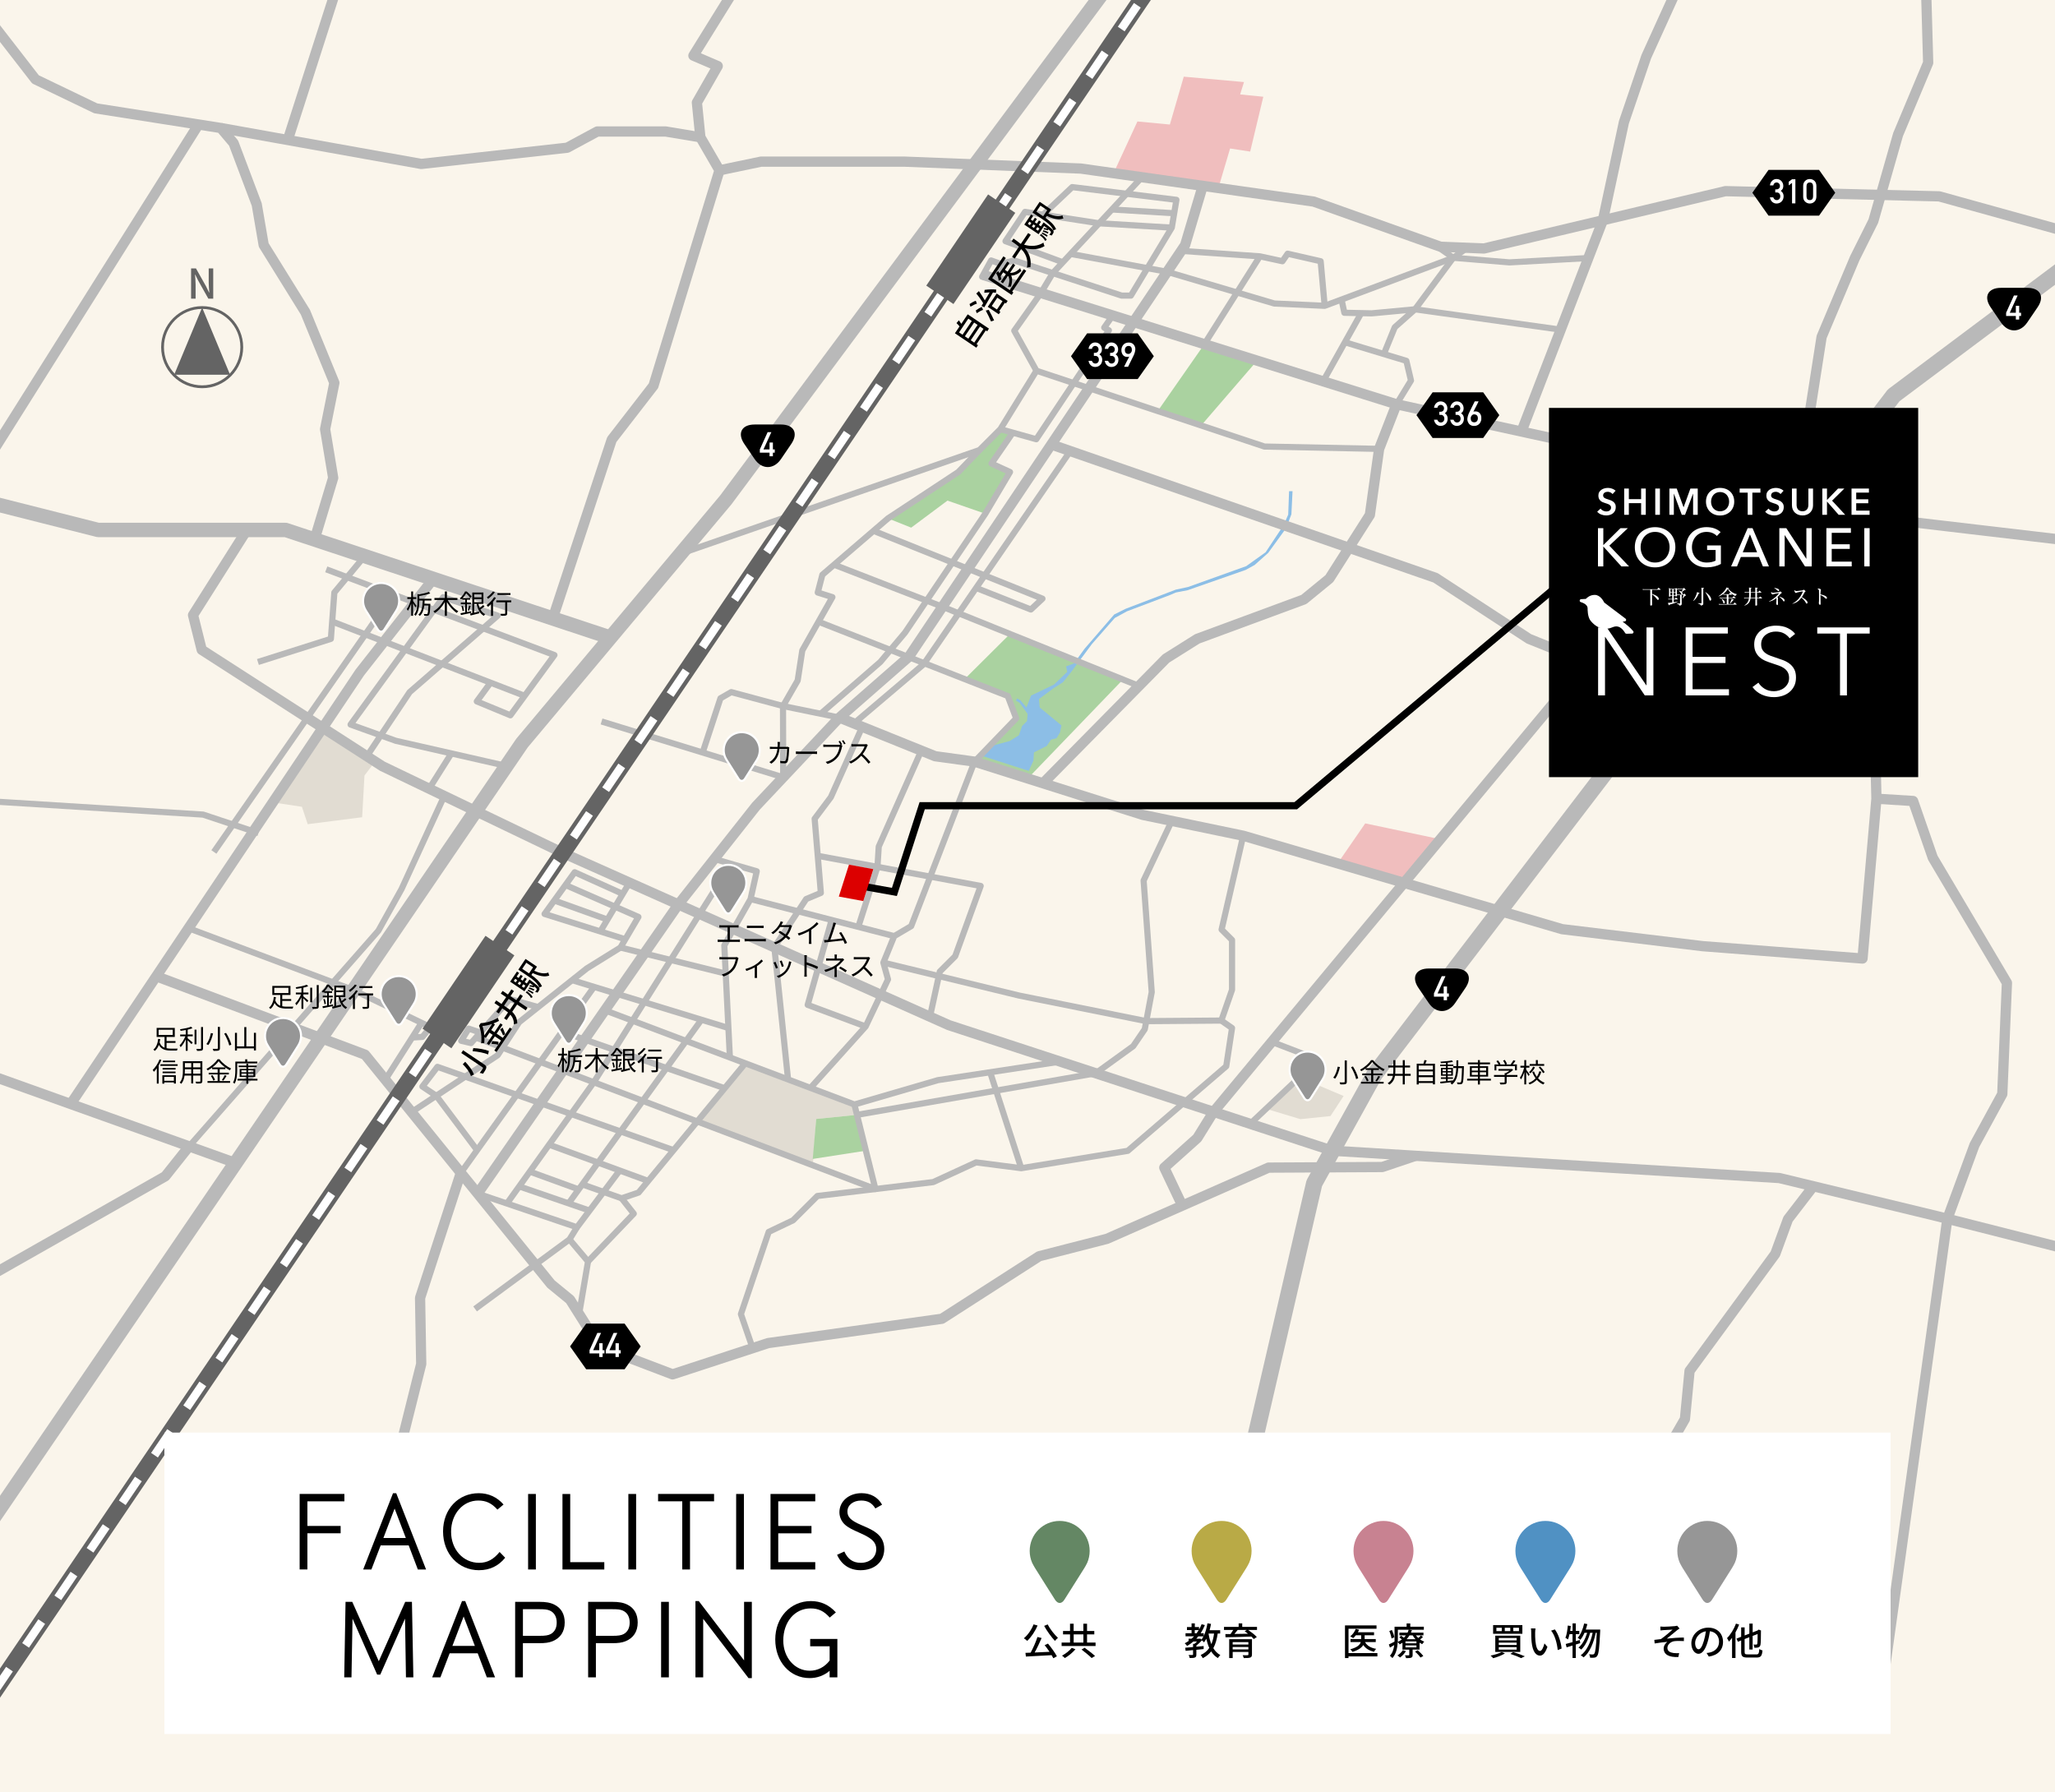 <?xml version="1.0" encoding="UTF-8"?><svg id="_レイヤー_1" xmlns="http://www.w3.org/2000/svg" xmlns:xlink="http://www.w3.org/1999/xlink" viewBox="0 0 750 654.01"><defs><style>.cls-1{clip-path:url(#clippath);}.cls-2,.cls-3,.cls-4,.cls-5,.cls-6,.cls-7,.cls-8{fill:none;}.cls-2,.cls-9,.cls-10,.cls-11,.cls-12,.cls-13,.cls-14,.cls-15,.cls-16,.cls-17{stroke-width:0px;}.cls-3{stroke-width:2.25px;}.cls-3,.cls-4,.cls-6,.cls-8{stroke:#b9b9b9;stroke-linejoin:round;}.cls-4,.cls-18{stroke-width:5.99px;}.cls-5{stroke-dasharray:0 0 10.48 10.48;stroke-width:2.99px;}.cls-5,.cls-19,.cls-20,.cls-21,.cls-22,.cls-23,.cls-7,.cls-18,.cls-24,.cls-25{stroke-miterlimit:10;}.cls-5,.cls-19,.cls-20,.cls-21,.cls-22,.cls-23,.cls-25{stroke:#fff;}.cls-19{fill:#b9aa46;}.cls-19,.cls-20,.cls-21,.cls-22,.cls-23{stroke-width:.98px;}.cls-20{fill:#648764;}.cls-21,.cls-25{fill:#969696;}.cls-22{fill:#c88291;}.cls-23{fill:#5091c3;}.cls-6{stroke-width:3.74px;}.cls-7{stroke:#000;stroke-width:2.62px;}.cls-18,.cls-24{stroke:#646464;}.cls-18,.cls-24,.cls-10{fill:#646464;}.cls-8{stroke-width:5.24px;}.cls-24,.cls-25{stroke-width:.75px;}.cls-11{fill:#aad2a0;}.cls-12{fill:#e1dcd2;}.cls-13{fill:#dc0000;}.cls-14{fill:#8cbee6;}.cls-15{fill:#fff;}.cls-16{fill:#f0bebe;}.cls-17{fill:#faf5eb;}</style><clipPath id="clippath"><rect class="cls-2" width="750" height="654.01"/></clipPath></defs><g class="cls-1"><rect class="cls-17" width="875.85" height="654.01"/><polygon class="cls-16" points="406.4 63.21 415.12 44.33 426.96 45.45 432.03 27.98 454.01 29.95 452.61 34.46 461.06 35.31 456.27 55.32 448.94 54.19 444.66 68.63 406.4 63.21"/><polygon class="cls-16" points="525.66 306.29 512.42 322.21 488.18 315.11 498.26 300.5 525.66 306.29"/><polygon class="cls-12" points="271.99 388.05 311.83 403.09 312.77 406.87 297.88 408.37 296.65 425.28 254.46 409.29 271.99 388.05"/><polygon class="cls-12" points="99.55 292.84 110.19 294.44 112.3 300.79 132.17 298.25 133.02 283.03 136.9 277.93 117.79 265.62 99.55 292.84"/><polygon class="cls-12" points="474.26 393.17 490.37 399.99 485.58 407.31 474.59 408.44 462.08 404.66 474.26 393.17"/><polygon class="cls-11" points="297.88 408.37 312.77 406.87 316.02 419.95 296.62 422.96 297.88 408.37"/><polygon class="cls-11" points="352.04 247.84 368.6 231.37 409.85 247.99 375.09 284.11 355.66 277.96 370.88 262.18 367.78 254 352.04 247.84"/><polygon class="cls-11" points="369.63 157.9 361.86 169.17 368.62 172.27 359.6 187.49 345.79 182.7 332.55 192.57 324.09 189.18 349.74 172.27 357.49 164.24 365.1 156.63 369.63 157.9"/><polygon class="cls-11" points="422.73 149.73 438.8 154.8 458.71 131.72 439.46 125.74 422.73 149.73"/><polygon class="cls-14" points="371.23 254.92 372.39 255.55 374.61 258.2 376.3 253.86 384.65 249.85 389.51 245.2 389.09 243.19 391.94 242.13 395.85 236.74 406.63 224.27 410.86 222.16 429.14 215.18 433.58 214.23 454.82 206.62 461.91 201.55 468.48 191.65 470.15 187.81 470.47 179.25 471.73 179.25 471.31 187.7 469.3 192.88 462.86 201.76 457.89 206.2 454.61 208 433.48 215.39 429.14 216.24 426.92 217.19 411.28 223.11 406.84 225.54 398.5 235.05 390.89 245.3 387.93 249 384.44 251.22 379.16 255.13 379.47 258.2 387.4 264.75 386.87 267.28 385.6 269.4 383.59 269.93 382.01 272.25 377.36 274.58 377.15 277.64 375.46 281.34 357.85 275.68 360.97 272.45 368.48 270.45 371.86 268.34 373.03 264.96 374.82 263.16 375.03 260.52 372.07 256.45 370.77 255.67 371.23 254.92"/><polyline class="cls-4" points="452.61 548.51 479.66 431.83 501.64 392.1 691.12 144.28 921.84 -28.46"/><polyline class="cls-8" points="222.78 232.69 104.27 193.41 35.79 193.41 -34.38 175.66"/><polyline class="cls-6" points="90.11 193.41 70.45 224.48 73.62 237.16 139.57 279.65 205.39 311.27 346.29 374.13 486.23 419.96 649.39 429.93 707.09 443.88 832.01 475.59 903.03 467.98"/><polyline class="cls-6" points="201.72 225.71 223.27 160.44 238.49 140.78 262.59 62.15 255.61 50.1 254.34 37.42 261.95 24.11 253.07 20.3 275.9 -16.48"/><polyline class="cls-6" points="158.14 211.27 131.33 245.41 25.8 402.92"/><line class="cls-6" x1="86" y1="424.45" x2="-40.51" y2="379.2"/><polyline class="cls-6" points="69.01 418.37 60.31 429.3 -42.42 487.63"/><polyline class="cls-6" points="57.03 356.3 133.23 384.91 201.08 468.61 208.05 474.32 218.83 491.44 245.47 501.58 280.34 490.17 343.75 481.29 379.26 458.47 403.99 452.12 462.96 426.13 504.46 425.91 516.61 421.82"/><polyline class="cls-6" points="431.5 440 424.92 426.13 436.96 415.35 442.9 405.77 603.73 212.43 624.66 194.68 634.38 181.79"/><polyline class="cls-6" points="174.33 435.61 247.57 330.09 275.9 294.23 306.34 261.89 331.7 239.7 432.53 89.42 438.96 67.83"/><polyline class="cls-6" points="262.59 62.15 277.8 58.98 329.8 58.98 394.48 61.52 479.45 73.57 525.74 90.05 541.59 90.69 629.73 69.76 707.73 71.66 766.38 87.94 812.99 92.59 833.28 102.73 922.05 128.1"/><polyline class="cls-6" points="906.2 210.74 850.82 199.33 808.55 203.56 689.76 189.61 673.7 190.03 665.66 193.83 660.38 190.03 634.38 181.79 605.63 173.54 574.56 161.71 509.67 147.54 359.04 100.41"/><polyline class="cls-6" points="555.28 157.5 584.99 80.38 592.67 44.61 600.84 20.65 620.29 -22.18"/><polyline class="cls-6" points="702.58 -17.11 703.71 22.91 692.72 49.12 683.7 80.68 676.94 94.21 664.82 122.96 659.18 159.03 643.73 184.75"/><polyline class="cls-6" points="665.66 193.83 683.98 256.26 684.83 291.49 679.75 349.82 621.42 345.31 570.13 339.11 453.73 305.01 417.1 297.4 355.66 277.96 341.29 275.99 306.34 261.89"/><polyline class="cls-6" points="509.67 147.54 503.33 163.82 499.95 187.92 485.16 211.17 475.86 218.78 436.96 233.15 425.55 240.33 380.65 285.87"/><polyline class="cls-6" points="383.69 162.22 523.91 210.88 558.01 233.15 597.18 248.93 616.63 264.15 684.33 270.57"/><polyline class="cls-6" points="684.83 291.49 698.21 292.33 705.4 313.04 732.46 358.7 730.76 399.28 720.62 417.88 710.72 444.8 686.9 616.12"/><polyline class="cls-6" points="661.8 432.93 652.56 444.94 647.91 457.62 616.63 500.32 614.94 517.88 599.72 544.28"/><polyline class="cls-6" points="255.61 50.1 242.93 47.99 217.99 47.99 207 53.91 153.73 59.83 80.6 46.72"/><polyline class="cls-6" points="-7.69 2.34 12.96 28.97 34.94 39.54 80.6 46.72 85.25 52.22 93.7 74.62 96.24 89.42 111.46 113.94 122.03 139.72 118.65 156.63 121.6 174.39 114.8 196.9"/><line class="cls-6" x1="105.02" y1="51.1" x2="126.25" y2="-15"/><line class="cls-6" x1="72.44" y1="45.44" x2="-21.7" y2="195.1"/><line class="cls-3" x1="343.95" y1="221.44" x2="415.68" y2="250.34"/><polyline class="cls-3" points="220.76 368.71 311.83 403.09 342.27 394.21 386.94 387.44"/><polyline class="cls-3" points="274.69 492.02 270.41 479.6 280.55 449.59 289.43 445.36 298.31 436.48 340.58 431.41 356.22 424.22 372.71 426.34 411.6 420 447.53 389.14 449.65 375.19 445.74 372.46 449.65 361.24 449.65 343.06 445.84 339.25 453.73 305.01"/><line class="cls-3" x1="361.37" y1="391.32" x2="372.71" y2="426.34"/><polyline class="cls-3" points="312.77 406.87 399.9 391.69 413.57 381.81 417.8 375.61 420.34 362.08 417.38 321.36 427.65 299.6"/><polyline class="cls-3" points="271.99 388.05 233.07 435.22 226.87 437.33 212.52 432.25"/><polyline class="cls-3" points="173.69 378.67 319.49 433.94 311.83 403.09"/><polyline class="cls-3" points="260.69 313.48 276.18 317.98 273.93 328.12 264.35 345.03 266.38 385.93"/><polyline class="cls-3" points="314.69 265.26 303.24 290.92 297.32 298.81 299.58 325.87 294.22 328.12 282.61 345.72 287.61 393.94"/><polyline class="cls-3" points="295.79 397.03 315.92 374.62 324.09 357.43 322.4 351.32 326.35 341.65 332.55 337.99 355.66 277.96 370.88 262.18 367.78 254 298.73 226.91"/><polyline class="cls-3" points="336.24 273.95 320.71 308.96 320.24 316.37 313.25 338.27"/><polyline class="cls-3" points="298.45 312.34 357.91 323.33 348.61 348.98 342.98 354.61 339.4 371.06"/><line class="cls-3" x1="326.35" y1="341.65" x2="273.93" y2="328.12"/><polyline class="cls-3" points="311.63 264.03 337.06 242.45 390.62 164.62"/><polyline class="cls-3" points="303.51 335.76 294.78 366.73 315.92 374.62"/><polyline class="cls-3" points="322.4 351.32 372 363.35 418.35 372.67 445.74 372.46"/><polyline class="cls-3" points="464.14 380.24 481.07 386.74 456.26 410.15"/><polyline class="cls-6" points="168.19 428.04 153.31 473.68 153.73 497.78 143.16 540.05"/><polyline class="cls-3" points="248.47 202.04 357.49 164.24 365.1 156.63 378.27 135.3"/><polyline class="cls-3" points="365.24 96.32 364.54 99.85 362.42 101.68 358.44 101.01 361.72 95.06 365.24 96.32 370.17 95.06 409.35 107.88 412.73 107.88 427.66 83.08 429.35 72.93 391.31 68.28 380.69 78.34"/><polyline class="cls-3" points="416.76 64.68 384.23 99.66 379.73 107.19 370.17 120.7 378.27 135.3 461.48 162.97 503.33 163.82"/><polyline class="cls-3" points="427.66 83.08 401.13 81.49 374.1 77.33 366.97 88.02 387.89 95.72"/><polyline class="cls-3" points="390.74 92.66 425.96 99.2 465.08 110.77 483.46 111.61 530.39 94.07 535.47 90.44"/><polyline class="cls-3" points="525.74 90.8 530.39 94.07 550.89 95.76 579.68 94.17"/><polyline class="cls-3" points="530.39 94.07 516.44 112.88 509.04 119.43 505.05 129.21"/><polyline class="cls-3" points="483.46 111.61 481.99 95.34 469.94 92.59 468.04 95.34 459.81 93.55 431.09 91.56"/><line class="cls-3" x1="459.81" y1="93.55" x2="439.46" y2="125.74"/><polyline class="cls-3" points="489.61 109.32 490.65 114.15 500.59 114.36 516.44 112.88 569.6 120.32"/><line class="cls-3" x1="496.78" y1="114.28" x2="482.88" y2="139.16"/><polyline class="cls-3" points="490.84 124.91 513.27 131.69 514.96 138.88 509.67 147.54"/><line class="cls-3" x1="405.81" y1="76.45" x2="428.54" y2="77.83"/><polyline class="cls-3" points="406.09 115.13 403 119.57 404.7 120.56 378.2 160.3 365.1 156.63"/><polyline class="cls-3" points="369.63 157.9 361.86 169.17 368.62 172.27 359.6 187.49 330.29 230.89 321.28 241.6 299.52 260.49"/><polyline class="cls-3" points="306.34 261.89 285.77 257.67 266.88 252.59 262.94 254.85 256.44 274.64"/><polyline class="cls-3" points="219.54 263.3 285.84 283.68 285.77 257.67 291.12 248.37 292.81 237.38 303.8 217.93 298.45 216.24 300.14 209.76 324.09 189.18 349.74 172.27 357.49 164.24"/><polyline class="cls-3" points="318.81 193.73 380.46 218.49 376.23 222.44 356.25 214.57"/><line class="cls-3" x1="304.41" y1="206.09" x2="343.95" y2="221.44"/><polyline class="cls-3" points="175.29 376.84 171.06 375.4 168.32 379.84 171.91 380.68 186.07 364.62 196.4 367.55"/><polyline class="cls-3" points="150.21 405.86 181.63 385.12 189.45 373.07 214.18 353.42 226.44 345.81 233 334.64 206.38 322.99"/><polyline class="cls-3" points="227.08 326.15 209.74 318.33 198.75 333.55 228.21 342.8"/><line class="cls-3" x1="229.73" y1="322.13" x2="219.1" y2="339.94"/><line class="cls-3" x1="202.29" y1="328.65" x2="221.69" y2="335.6"/><line class="cls-3" x1="226.44" y1="345.81" x2="264.86" y2="355.32"/><polyline class="cls-3" points="266.84 315.26 216.72 394.98 185.01 439.23"/><line class="cls-3" x1="208.78" y1="357.71" x2="265.84" y2="375.17"/><line class="cls-3" x1="216.81" y1="360.16" x2="168.19" y2="428.04"/><line class="cls-3" x1="205.1" y1="376.52" x2="264.48" y2="397.16"/><polyline class="cls-3" points="245.82 419.76 159.65 389.35 154.16 396.53 159.23 399.91 174.12 419.76"/><line class="cls-3" x1="200.4" y1="417.76" x2="236.55" y2="430.99"/><line class="cls-3" x1="255.99" y1="372.16" x2="207.51" y2="439.18"/><line class="cls-3" x1="189.49" y1="432.98" x2="215.03" y2="441.77"/><polyline class="cls-3" points="226.15 427.19 210.59 447.9 174.33 435.61"/><line class="cls-3" x1="193.36" y1="427.59" x2="211.2" y2="434.08"/><polyline class="cls-3" points="210.59 447.9 207.84 452.34 173.39 477.7"/><polyline class="cls-3" points="207.84 452.34 214.61 460.37 211.36 479.57"/><polyline class="cls-3" points="226.87 437.33 231.3 442.93 214.61 460.37"/><polyline class="cls-8" points="-20.19 580.15 190.51 271.19 264.91 182.42 436.54 -48.39"/><polyline class="cls-3" points="133.08 202.96 122.03 216.24 120.76 233.15 94.13 241.6"/><polyline class="cls-3" points="119.07 207.78 202.35 239.07 186.28 261.05 174.02 255.98 179.03 249.14"/><line class="cls-3" x1="143.48" y1="216.95" x2="78.06" y2="310.93"/><line class="cls-3" x1="191.47" y1="253.95" x2="121.23" y2="226.84"/><polyline class="cls-3" points="133.89 275.99 149.51 252.59 181.63 224.69 161.76 217.93 127.95 264.43 144.43 270.35 184.82 279.54"/><line class="cls-3" x1="164.73" y1="274.97" x2="156.62" y2="287.84"/><polyline class="cls-3" points="94.32 304.02 74.11 297.29 -33.69 290.55"/><polyline class="cls-3" points="162.13 290.49 146.55 324.46 138.09 339.68 69.01 418.37"/><polyline class="cls-3" points="68.79 338.75 129.03 361.34 155.65 374.16"/><line class="cls-3" x1="153.84" y1="373.29" x2="140.63" y2="394.04"/><polyline class="cls-3" points="150.43 378.64 154.16 378.43 157.4 374.48"/><line class="cls-18" x1="426.85" y1="-15.42" x2="-13.97" y2="634.87"/><line class="cls-5" x1="426.85" y1="-15.42" x2="-13.97" y2="634.87"/><rect class="cls-24" x="150.85" y="356.08" width="40.21" height="11.98" transform="translate(-224.66 300.41) rotate(-55.87)"/><rect class="cls-10" x="334.21" y="84.99" width="40.21" height="11.98" transform="translate(80.19 333.2) rotate(-55.87)"/><path class="cls-9" d="M169.02,383.3l7.76,5.22c.62.42.78.76.68,1.25-.12.5-.52,1.15-1.16,2.09-.3-.12-.84-.25-1.21-.28.48-.65.97-1.38,1.1-1.6.13-.21.12-.32-.08-.46l-7.76-5.22.67-1ZM169.78,387.49c1.23,1.3,2.66,3.07,3.18,4.68-.32.12-.83.37-1.08.56-.47-1.53-1.83-3.21-2.98-4.32l.89-.92ZM172.74,382.51c1.95.08,4.31.49,5.68,1.05l-.28,1.27c-1.31-.58-3.69-1.04-5.66-1.2l.26-1.12Z"/><path class="cls-9" d="M183.52,378.77l2.53-3.76.8.54-5.64,8.38-.8-.54,2.45-3.65-2.26-1.52-2.13,3.17-.79-.54,2.13-3.17-1.18-.8-1.31,1.95-.52-.35c.02.74,0,1.47-.07,2.21-.28-.03-.81,0-1.13.08.3-2.25-.07-4.86-.79-6.42l.63-.95c2.16-.08,4.56-.87,6.26-1.97.09.38.26.81.42,1.15-.62.35-1.32.65-2.05.93l.57.38-1.36,2.02,1.18.79,2.18-3.24.79.54-2.18,3.24,2.26,1.52ZM179.6,373.69c-1.24.42-2.5.7-3.54.75.35.93.6,2.15.7,3.46l2.84-4.21ZM179.62,380.01c.79-.03,1.76.04,2.33.23l-.18,1.04c-.56-.2-1.56-.32-2.36-.31l.21-.96ZM183.61,377.88c-.24-.65-.71-1.59-1.09-2.19l.92-.66c.37.81.74,1.71.94,2.38l-.77.48Z"/><path class="cls-9" d="M190.81,363.51l-1.43,2.13,3.15,2.12-.66.97-3.15-2.12-1.79,2.65c1.08,1.06,1.85,2.38,1.85,4.25-.32.04-.92.21-1.23.37.03-1.58-.49-2.7-1.31-3.59l-1.33,1.98-.94-.63,1.44-2.14c-.36-.3-.77-.59-1.18-.87l-.93-.63-1.26,1.88-.92-.62,1.26-1.88-1.93-1.3.66-.97,1.93,1.3,1.68-2.49-1.95-1.31.66-.97,1.95,1.31,1.26-1.88.92.62-1.26,1.88,2.15,1.44,1.43-2.13.93.63ZM187.79,365.98l-2.15-1.44-1.68,2.49.93.63c.41.28.81.56,1.19.86l1.71-2.53Z"/><path class="cls-9" d="M193.24,357.47s.23.17.33.25c2.32,1.74,3.15,2.45,3.29,2.9.08.29.05.51-.09.75-.11.23-.34.57-.6.91-.22-.14-.6-.27-.87-.3.25-.28.43-.56.52-.69.08-.12.11-.21.08-.35-.05-.18-.31-.46-.93-.97l-.09.41c-.4-.15-1.08-.31-1.63-.35l.13-.49c.44.02.94.11,1.32.21-.34-.27-.75-.59-1.28-.98l-2.02,3-5.21-3.5,2.49-3.7.77.52-.9,1.33.73.49.78-1.15.73.49-.78,1.15.75.51.78-1.15.73.49-.78,1.15.77.52.98-1.46ZM187.49,358.02l.74.49.55-.81-.74-.49-.55.81ZM189.5,358.19l-.55.81.75.51.55-.81-.75-.51ZM194.97,354.29c1.9.86,3.72,1.25,5.16.64.03.31.19.82.34,1.1-1.74.66-3.77.15-6.06-.91l-.47.71c1.47,1.03,3.21,2.48,3.86,4.16-.25.06-.75.28-.98.42-.67-1.73-2.46-3.04-3.89-4l-3.76-2.53,2.63-3.91,4.18,2.82-1.02,1.51ZM191.2,360.52l.55-.81-.77-.52-.55.81.77.52ZM190.6,353.57l2.48,1.67,1.48-2.21-2.48-1.67-1.48,2.21ZM193.77,364.21c-.27-.69-1.06-1.41-1.9-2.03l.45-.46c.88.67,1.76,1.4,2.06,2.18l-.61.31ZM192.8,361.13c.64.29,1.41.73,1.89,1.07l-.24.51c-.48-.35-1.25-.8-1.9-1.1l.25-.48ZM194.78,361.57c-.45-.26-1.21-.56-1.83-.73l.2-.49c.62.15,1.39.45,1.84.69l-.21.53Z"/><path class="cls-9" d="M730.26,117.66c2.65,3.89,6.98,3.89,9.63,0l3.76-5.53c2.65-3.89.96-7.08-3.75-7.08h-9.65c-4.71,0-6.39,3.19-3.75,7.08l3.76,5.53Z"/><path class="cls-15" d="M732.16,114.14l2.85-6.3h1.36l-2.88,6.3h2.22v-2.53h1.22v2.53h.68v1.18h-.68v1.31h-1.22v-1.31h-3.55v-1.18Z"/><path class="cls-9" d="M521.44,366.07c2.65,3.89,6.98,3.89,9.63,0l3.76-5.53c2.65-3.89.96-7.08-3.75-7.08h-9.65c-4.71,0-6.39,3.19-3.75,7.08l3.76,5.53Z"/><path class="cls-15" d="M523.34,362.55l2.85-6.3h1.36l-2.88,6.3h2.22v-2.53h1.22v2.53h.68v1.18h-.68v1.31h-1.22v-1.31h-3.55v-1.18Z"/><path class="cls-9" d="M275.4,167.54c2.65,3.89,6.98,3.89,9.63,0l3.76-5.53c2.65-3.89.96-7.08-3.75-7.08h-9.65c-4.71,0-6.39,3.19-3.75,7.08l3.76,5.53Z"/><path class="cls-15" d="M277.31,164.02l2.85-6.3h1.36l-2.88,6.3h2.22v-2.53h1.22v2.53h.68v1.18h-.68v1.31h-1.22v-1.31h-3.55v-1.18Z"/><polygon class="cls-9" points="227.95 483.05 213.94 483.05 208.05 491.39 213.94 499.73 227.95 499.73 233.84 491.39 227.95 483.05"/><path class="cls-15" d="M215.16,492.75l2.85-6.3h1.36l-2.88,6.3h2.22v-2.53h1.22v2.53h.68v1.18h-.68v1.31h-1.22v-1.31h-3.55v-1.18Z"/><path class="cls-15" d="M221.09,492.75l2.85-6.3h1.36l-2.88,6.3h2.22v-2.53h1.22v2.53h.68v1.18h-.68v1.31h-1.22v-1.31h-3.55v-1.18Z"/><polygon class="cls-9" points="663.9 62.01 645.44 62.01 639.55 70.35 645.44 78.69 663.9 78.69 669.79 70.35 663.9 62.01"/><path class="cls-15" d="M647.88,69.12h.42c.42,0,.74-.12.97-.36.23-.23.34-.53.34-.9,0-.37-.13-.68-.36-.91-.23-.23-.53-.35-.89-.36-.26,0-.5.09-.71.26-.23.17-.38.44-.46.81h-1.22c.06-.65.32-1.2.77-1.65.44-.44.97-.67,1.58-.68.78,0,1.39.26,1.85.77.44.49.66,1.07.67,1.74,0,.34-.06.66-.18.98-.14.31-.39.59-.75.84.37.24.64.53.8.87.16.34.24.69.24,1.06,0,.82-.25,1.47-.74,1.95-.48.49-1.09.73-1.85.74-.58,0-1.09-.19-1.54-.58s-.74-.94-.87-1.67h1.22c.11.29.26.53.46.71.2.19.47.29.81.29.36,0,.66-.13.91-.38.25-.24.38-.58.38-1.02,0-.45-.14-.79-.38-1.04-.25-.24-.56-.36-.93-.36h-.52v-1.11Z"/><path class="cls-15" d="M654.03,66.74l-1.21.92v-1.34l1.21-.9h1.22v8.79h-1.22v-7.46Z"/><path class="cls-15" d="M658.09,67.86c0-.81.26-1.43.75-1.87.46-.43,1.02-.65,1.66-.65s1.23.22,1.69.65c.47.44.72,1.06.73,1.88v3.88c-.02.81-.26,1.43-.73,1.87-.46.43-1.03.66-1.69.66-.64,0-1.2-.23-1.66-.66-.5-.44-.75-1.06-.75-1.87v-3.89ZM661.71,67.94c-.02-.88-.42-1.33-1.2-1.35-.78.02-1.18.47-1.2,1.35v3.74c.02.89.42,1.34,1.2,1.35.78,0,1.18-.46,1.2-1.35v-3.74Z"/><polygon class="cls-9" points="541.31 143.18 522.85 143.18 516.96 151.51 522.85 159.85 541.31 159.85 547.2 151.51 541.31 143.18"/><path class="cls-15" d="M525.28,150.28h.42c.42,0,.74-.12.97-.36.23-.23.34-.53.34-.9,0-.37-.13-.68-.36-.91-.23-.23-.53-.35-.89-.36-.26,0-.5.09-.71.26-.23.17-.38.44-.46.81h-1.22c.06-.65.32-1.2.77-1.65.44-.44.97-.67,1.58-.68.78,0,1.39.26,1.85.77.44.49.66,1.07.67,1.74,0,.34-.06.66-.18.98-.14.31-.39.59-.75.84.37.24.64.53.8.87.16.34.24.69.24,1.06,0,.82-.25,1.47-.74,1.95-.48.49-1.09.73-1.85.74-.58,0-1.09-.19-1.54-.58s-.74-.94-.87-1.67h1.22c.11.29.26.53.46.71.2.19.47.29.81.29.36,0,.66-.13.91-.38.25-.24.38-.58.38-1.02,0-.45-.14-.79-.38-1.04-.25-.24-.56-.36-.93-.36h-.52v-1.11Z"/><path class="cls-15" d="M531.21,150.28h.42c.42,0,.74-.12.97-.36.23-.23.34-.53.34-.9,0-.37-.13-.68-.36-.91-.23-.23-.53-.35-.89-.36-.26,0-.5.09-.71.26-.23.17-.38.44-.46.81h-1.22c.06-.65.32-1.2.77-1.65.44-.44.97-.67,1.58-.68.78,0,1.39.26,1.85.77.44.49.66,1.07.67,1.74,0,.34-.06.66-.18.98-.14.31-.39.59-.75.84.37.24.64.53.8.87.16.34.24.69.24,1.06,0,.82-.25,1.47-.74,1.95-.48.49-1.09.73-1.85.74-.58,0-1.09-.19-1.54-.58s-.74-.94-.87-1.67h1.22c.11.29.26.53.46.71.2.19.47.29.81.29.36,0,.66-.13.91-.38.25-.24.38-.58.38-1.02,0-.45-.14-.79-.38-1.04-.25-.24-.56-.36-.93-.36h-.52v-1.11Z"/><path class="cls-15" d="M539.63,146.48s-.02.04-.06.13c-.04.09-.1.2-.17.35s-.16.32-.25.51l-.3.61c-.11.21-.22.43-.33.64s-.22.42-.32.62-.2.38-.28.54c-.08.16-.16.29-.21.39.12-.07.25-.11.39-.12s.32-.02.51,0c.28,0,.52.05.73.14.21.09.38.2.53.33.15.13.27.28.37.44.1.16.18.32.23.47.06.16.1.3.12.44.02.13.03.24.03.32v.35c0,.08,0,.16,0,.24,0,.08,0,.15,0,.21,0,.03-.02.1-.04.22-.02.12-.06.26-.12.42-.06.16-.14.34-.25.53-.11.19-.25.36-.43.53-.18.17-.39.31-.65.43-.25.12-.55.2-.9.22-.37.03-.69,0-.97-.07-.28-.08-.52-.2-.73-.34s-.38-.32-.51-.52-.24-.4-.32-.6c-.08-.21-.13-.4-.16-.59s-.03-.35-.01-.48c.02-.2.05-.37.08-.53.03-.16.06-.3.1-.44s.08-.28.13-.42c.05-.13.1-.29.17-.45.02-.04.06-.13.13-.29.07-.15.16-.34.27-.56.11-.22.23-.46.36-.73s.27-.54.4-.81c.31-.63.67-1.34,1.06-2.13h1.42ZM539.37,152.91c0-.15,0-.32-.02-.51-.01-.19-.06-.36-.14-.53-.08-.17-.21-.31-.38-.43-.18-.12-.43-.19-.75-.22-.15-.01-.29,0-.42.05-.12.04-.24.11-.33.18s-.18.16-.25.26c-.07.1-.13.2-.18.29-.05.1-.08.19-.1.27-.02.08-.03.15-.03.19,0,.1,0,.21,0,.33s.02.25.04.37c.02.12.06.24.11.36.05.11.13.21.22.3.1.09.22.16.37.22.15.06.34.08.56.08.18,0,.34-.02.47-.07.13-.05.25-.11.34-.19.09-.08.17-.17.23-.26.06-.1.11-.19.14-.28s.06-.18.07-.25c.01-.07.02-.13.02-.17Z"/><polygon class="cls-9" points="415.22 121.66 396.76 121.66 390.87 130 396.76 138.34 415.22 138.34 421.11 130 415.22 121.66"/><path class="cls-15" d="M399.2,128.77h.42c.42,0,.74-.12.97-.36.23-.23.34-.53.34-.9,0-.37-.13-.68-.36-.91-.23-.23-.53-.35-.89-.36-.26,0-.5.09-.71.26-.23.17-.38.44-.46.81h-1.22c.06-.65.32-1.2.77-1.65.44-.44.97-.67,1.58-.68.78,0,1.39.26,1.85.77.44.49.66,1.07.67,1.74,0,.34-.06.66-.18.98-.14.31-.39.59-.75.84.37.24.64.53.8.87.16.34.24.69.24,1.06,0,.82-.25,1.47-.74,1.95-.48.49-1.09.73-1.85.74-.58,0-1.09-.19-1.54-.58s-.74-.94-.87-1.67h1.22c.11.29.26.53.46.71.2.19.47.29.81.29.36,0,.66-.13.91-.38.25-.24.38-.58.38-1.02,0-.45-.14-.79-.38-1.04-.25-.24-.56-.36-.93-.36h-.52v-1.11Z"/><path class="cls-15" d="M405.12,128.77h.42c.42,0,.74-.12.97-.36.23-.23.34-.53.34-.9,0-.37-.13-.68-.36-.91-.23-.23-.53-.35-.89-.36-.26,0-.5.09-.71.26-.23.17-.38.44-.46.81h-1.22c.06-.65.32-1.2.77-1.65.44-.44.97-.67,1.58-.68.78,0,1.39.26,1.85.77.44.49.66,1.07.67,1.74,0,.34-.06.66-.18.98-.14.31-.39.59-.75.84.37.24.64.53.8.87.16.34.24.69.24,1.06,0,.82-.25,1.47-.74,1.95-.48.49-1.09.73-1.85.74-.58,0-1.09-.19-1.54-.58s-.74-.94-.87-1.67h1.22c.11.29.26.53.46.71.2.19.47.29.81.29.36,0,.66-.13.91-.38.25-.24.38-.58.38-1.02,0-.45-.14-.79-.38-1.04-.25-.24-.56-.36-.93-.36h-.52v-1.11Z"/><path class="cls-15" d="M410.26,133.85s.03-.07.1-.22.17-.34.28-.57c.12-.23.25-.49.39-.78.14-.29.29-.57.43-.84s.27-.53.4-.77c.12-.23.22-.42.3-.55-.12.07-.25.11-.39.12s-.32.02-.51,0c-.27,0-.5-.05-.7-.14-.2-.09-.37-.2-.52-.33-.15-.13-.27-.28-.36-.44-.1-.16-.17-.32-.23-.48-.06-.15-.1-.3-.13-.43-.03-.13-.04-.24-.04-.32,0-.02,0-.07,0-.13s0-.13,0-.21,0-.16,0-.24c0-.08,0-.15.02-.2,0-.03.02-.1.04-.21s.06-.25.12-.41c.06-.16.14-.33.25-.52.11-.18.25-.35.42-.52.17-.16.39-.3.65-.42.26-.12.56-.19.91-.22.37-.03.69,0,.97.07s.52.19.72.33.37.31.5.51c.13.19.24.39.31.59.07.2.12.39.15.58.02.19.03.35.01.48-.02.2-.05.37-.08.53-.03.16-.06.3-.1.44s-.08.28-.13.42c-.05.14-.1.29-.17.45-.02.04-.06.14-.13.29-.07.15-.16.33-.27.55s-.22.45-.35.72c-.13.26-.26.53-.39.79-.31.63-.66,1.33-1.04,2.1h-1.44ZM410.53,127.48c0,.16,0,.33.02.52.02.19.06.37.14.54.08.17.2.31.37.43.17.12.41.19.71.2.15,0,.29,0,.42-.06.12-.05.24-.11.33-.18s.18-.16.25-.26c.07-.1.13-.19.18-.29.05-.09.08-.18.1-.26.02-.08.03-.14.03-.19,0-.1,0-.21,0-.34,0-.12-.01-.25-.04-.38s-.06-.25-.11-.37c-.05-.12-.13-.22-.22-.31s-.22-.16-.37-.21c-.15-.05-.34-.07-.56-.06-.25.01-.45.07-.61.19-.16.11-.28.24-.38.37s-.16.27-.19.4c-.04.13-.05.22-.05.27Z"/><path class="cls-10" d="M73.78,141.67c-8.26,0-14.97-6.72-14.97-14.97s6.72-14.97,14.97-14.97,14.97,6.72,14.97,14.97-6.72,14.97-14.97,14.97ZM73.78,112.74c-7.69,0-13.95,6.26-13.95,13.95s6.26,13.95,13.95,13.95,13.95-6.26,13.95-13.95-6.26-13.95-13.95-13.95Z"/><path class="cls-10" d="M63.57,136.76l10.2-24.53,10.2,24.53h-20.41Z"/><path class="cls-10" d="M69.74,97.96h1.78l3.65,6.48,1.15,2.34h.07c-.09-1.14-.22-2.47-.22-3.67v-5.15h1.65v11.04h-1.78l-3.65-6.5-1.15-2.31h-.07c.09,1.14.22,2.41.22,3.61v5.2h-1.65v-11.04Z"/><path class="cls-9" d="M353.17,114.71l7.77,5.23-.66.97-.5-.33-3.38,5.03.54.36-.62.92-7.81-5.26,1.69-2.5c-.33-.43-.77-.89-1.11-1.22l.87-1.02c.31.44.63.89.88,1.3l2.34-3.48ZM350.02,121.31l1.27.86,3.38-5.03-1.27-.86-3.38,5.03ZM352.14,122.74l1.27.86,3.38-5.03-1.27-.86-3.38,5.03ZM358.94,120.01l-1.28-.86-3.38,5.03,1.28.86,3.38-5.03Z"/><path class="cls-9" d="M356.54,110.83c-.62.15-1.62.64-2.35,1.11l-.35-.97c.69-.49,1.67-1.02,2.29-1.2l.41,1.07ZM358.78,113.09c-.6.19-1.59.72-2.29,1.21l-.37-.98c.65-.5,1.61-1.08,2.21-1.3l.44,1.06ZM359.38,105.79c1.41-.21,3.15-.25,4.2-.11l-.09,1.18c-.31-.05-.69-.09-1.1-.12-1.14,1.97-2.33,4-3.16,5.42l-1.01-.52c.18-.29.39-.62.6-.98-.65-1.13-1.66-2.55-2.51-3.52l.96-.9c.74,1.06,1.57,2.33,2.16,3.39.56-.91,1.16-1.91,1.76-2.92-.66.02-1.35.06-1.97.13l.14-1.07ZM361.68,117.31c-.42-1.03-1.17-2.62-1.91-3.96l1.08-.28c.69,1.21,1.42,2.65,1.96,3.86l-1.13.38ZM360.49,111.99l3.27-4.86,4,2.69-.63.93-.39-.26-2.04,3.03.42.28-.6.89-4.03-2.71ZM361.95,111.67l1.9,1.28,2.04-3.03-1.9-1.28-2.04,3.03Z"/><path class="cls-9" d="M374.53,98.84l-5.12,7.6.44.29-.62.92-8.61-5.79,5.58-8.3.88.6-4.96,7.37,6.4,4.31,5.12-7.6.88.59ZM368.6,99.56c1.29.12,2.56-.48,3.73-1.72.06.31.23.79.41,1.07-1.17,1.11-2.37,1.64-3.69,1.64.41.87.5,2.14-.1,4.06-.28-.01-.77.03-1.07.12.77-2.22.53-3.36-.03-4.03l-1.82,2.7-.8-.54,1.89-2.8-.99-.67-.94,1.4c.13.41.23.82.28,1.2-.26.09-.73.32-.99.46-.05-.94-.42-1.97-.97-2.76l.81-.73c.17.24.31.5.44.76l2.87-4.26.79.54-1.67,2.48.99.67,1.97-2.93.8.54-1.89,2.81Z"/><path class="cls-9" d="M373.73,89.31c2.52.71,5.04.59,7.09-.76.05.36.23.93.4,1.27-2.12,1.28-4.54,1.39-7.16.75,1.46,1.72,2.46,3.95,2,6.92-.35-.02-.88.06-1.25.19.56-3.06-.58-5.23-2.11-6.84l-2.37,3.53-.95-.64,2.49-3.7c-.91-.79-1.87-1.42-2.66-1.96l.68-1c.8.55,1.75,1.21,2.65,1.99l2.7-4.01.95.64-2.44,3.63Z"/><path class="cls-9" d="M380.88,81.16s.23.17.33.25c2.32,1.74,3.15,2.45,3.29,2.9.08.29.05.51-.09.75-.11.23-.34.57-.6.91-.22-.14-.6-.27-.87-.3.25-.28.43-.56.52-.69.08-.12.11-.21.08-.35-.05-.18-.31-.46-.93-.97l-.09.41c-.4-.15-1.08-.31-1.63-.35l.13-.49c.43.02.94.11,1.32.21-.34-.27-.75-.59-1.28-.97l-2.02,3-5.21-3.5,2.49-3.7.77.52-.9,1.33.73.49.78-1.15.73.49-.78,1.15.76.51.78-1.15.72.49-.78,1.15.77.52.98-1.46ZM375.13,81.7l.73.49.55-.81-.73-.49-.55.81ZM377.14,81.87l-.55.81.76.51.55-.81-.76-.51ZM382.61,77.97c1.9.86,3.72,1.25,5.16.64.03.3.19.82.34,1.1-1.74.66-3.77.15-6.06-.91l-.47.71c1.47,1.04,3.21,2.48,3.86,4.16-.26.06-.75.28-.98.42-.67-1.73-2.46-3.04-3.89-4l-3.76-2.53,2.63-3.91,4.18,2.82-1.02,1.51ZM378.83,84.2l.55-.81-.77-.52-.55.81.77.52ZM378.24,77.25l2.48,1.67,1.48-2.21-2.48-1.67-1.48,2.21ZM381.4,87.89c-.27-.69-1.06-1.41-1.9-2.03l.45-.46c.88.67,1.76,1.4,2.06,2.18l-.61.31ZM380.44,84.82c.64.29,1.41.73,1.89,1.07l-.25.51c-.48-.35-1.25-.8-1.9-1.1l.25-.48ZM382.41,85.25c-.45-.26-1.21-.56-1.83-.73l.2-.49c.62.16,1.39.45,1.85.69l-.21.53Z"/></g><rect class="cls-15" x="60" y="522.83" width="630" height="110"/><path class="cls-9" d="M502.69,604.51h-10.54v.61h-1.28v-11.93h11.51v1.23h-10.22v8.87h10.54v1.23ZM498.2,599.3c.72,1.31,2.11,2.13,4.04,2.45-.26.26-.61.73-.76,1.07-1.8-.4-3.09-1.21-3.94-2.47-.56.95-1.72,1.85-3.94,2.51-.17-.28-.52-.72-.8-.95,2.62-.69,3.54-1.65,3.83-2.62h-3.75v-1.1h3.89v-1.38h-1.94c-.3.39-.63.74-.96,1.03-.25-.19-.77-.5-1.08-.65.87-.65,1.61-1.67,2.01-2.7l1.21.3c-.12.32-.28.62-.44.91h5.91v1.1h-3.44v1.38h4.06v1.1h-3.9Z"/><path class="cls-9" d="M519.34,597.42c-.32.33-.7.65-1.06.9.48.34.99.62,1.52.81-.23.22-.58.62-.73.91-.34-.15-.67-.33-.99-.55v2.54h-2.52v1.93c0,.57-.11.84-.52,1.01-.44.17-1.02.18-1.89.18-.07-.32-.23-.76-.4-1.03.59.01,1.17.01,1.35,0,.18,0,.23-.04.23-.19v-1.89h-2.48v-2.51c-.32.21-.65.41-1.01.59-.15-.26-.46-.61-.72-.8-.11,1.96-.55,4.26-1.94,5.81-.19-.23-.66-.7-.91-.85.99-1.1,1.41-2.52,1.57-3.91-.52.33-1.05.65-1.56.92l-.4-1.14c.54-.23,1.27-.62,2.07-1.03.01-.36.01-.7.01-1.03v-4.41h4.4v-1.19h1.34v1.19h4.95v1.1h-9.48v3.31c0,.36-.01.74-.03,1.14.57-.26,1.06-.58,1.5-.92-.29-.26-.65-.54-.95-.76l.68-.58c.3.21.67.48.99.73.28-.28.52-.57.73-.86h-2.37v-.99h2.98c.18-.36.32-.72.41-1.07l1.2.15c-.1.3-.22.62-.36.92h4.56v.99h-2.75c.25.33.54.66.87.95.34-.29.73-.65.95-.91l.77.55ZM507.86,597.97c-.1-.72-.43-1.85-.81-2.71l.94-.39c.41.86.79,1.96.88,2.65l-1.01.46ZM513.12,602.58c-.51.9-1.38,1.78-2.16,2.34-.21-.22-.66-.59-.95-.76.77-.48,1.53-1.18,1.96-1.9l1.16.32ZM516.95,599.04h-4.01v.7h4.01v-.7ZM516.95,600.5h-4.01v.72h4.01v-.72ZM514.42,596.83c-.29.48-.65.96-1.06,1.41h3.24c-.4-.44-.76-.91-1.03-1.41h-1.14ZM517.41,602.27c.73.63,1.63,1.5,2.04,2.11l-1.03.55c-.37-.59-1.24-1.52-1.98-2.15l.98-.51Z"/><path class="cls-9" d="M444.42,596.18c-.32,2.12-.8,3.88-1.6,5.32.66,1.09,1.5,1.97,2.56,2.52-.29.25-.7.76-.9,1.1-1.01-.59-1.81-1.42-2.45-2.43-.79,1.01-1.78,1.82-3.06,2.47-.14-.29-.51-.89-.76-1.16,1.36-.62,2.38-1.47,3.13-2.58-.46-1.01-.81-2.13-1.1-3.36-.25.48-.52.94-.81,1.32-.15-.18-.51-.5-.8-.73-.55.69-1.31,1.38-2,1.9v.43l2.66-.25v1.1c-.88.1-1.78.18-2.66.28v1.72c0,.59-.1.91-.54,1.09-.41.17-1.02.19-1.9.19-.04-.33-.22-.81-.37-1.12.62.01,1.2.01,1.38.01s.22-.06.22-.21v-1.58c-1.01.11-1.94.19-2.71.28l-.15-1.14c.8-.07,1.79-.15,2.87-.25v-1.16h.5c.32-.25.65-.57.94-.87h-1.32c-.72.62-1.49,1.16-2.3,1.63-.15-.26-.62-.74-.87-.98.5-.25.96-.52,1.41-.83v-.84h1.09c.32-.28.62-.56.91-.87h-3.11v-1.12h2.2v-1.17h-1.68v-1.09h1.68v-1.35h1.19v1.35h1.54v.92c.36-.62.67-1.27.94-1.96l1.19.34c-.43,1.06-.95,2.05-1.54,2.95h1.12v1.01c.63-1.31,1.09-2.95,1.35-4.63l1.31.22c-.14.79-.32,1.56-.52,2.3h3.86v1.2h-.85ZM436.7,596.09c.28-.37.54-.76.79-1.17h-1.45v1.17h.66ZM438.01,598l.5.37c.26-.34.5-.74.72-1.17h-1.89c-.23.3-.48.59-.74.87h1.2l.22-.07ZM441.07,596.18c.23,1.39.56,2.7,1.03,3.86.47-1.1.79-2.38.99-3.86h-2.03Z"/><path class="cls-9" d="M458.74,594.86h-3.21c1.13.77,2.47,1.8,3.16,2.58l-1.1.74c-.22-.26-.52-.58-.88-.91-3.43.14-7.05.23-9.45.26l-.04-1.17c.56,0,1.2-.01,1.89-.01.34-.47.7-1.01.98-1.49h-3.38v-1.13h5.35v-1.27h1.31v1.27h5.39v1.13ZM456.91,603.84c0,.63-.17.95-.65,1.1-.5.17-1.24.18-2.34.18-.07-.32-.23-.76-.4-1.05.74.04,1.57.03,1.78.01.25,0,.32-.07.32-.26v-.94h-5.73v2.23h-1.28v-6.88h8.31v5.59ZM449.88,599.31v.87h5.73v-.87h-5.73ZM455.61,601.97v-.88h-5.73v.88h5.73ZM451.7,594.86c-.37.5-.79,1.01-1.17,1.46,1.53-.01,3.24-.05,4.95-.08-.41-.33-.83-.63-1.21-.91l.73-.47h-3.29Z"/><path class="cls-9" d="M378.67,593.23c-.91,2.19-2.34,4.29-3.78,5.62-.26-.28-.87-.74-1.23-.95,1.46-1.17,2.78-3.1,3.55-5.07l1.45.4ZM382.48,599.85c1.23,1.46,2.58,3.36,3.25,4.63l-1.31.7c-.17-.33-.37-.7-.62-1.12-3.38.21-6.94.38-9.38.51l-.17-1.35c.57-.02,1.2-.04,1.89-.07.91-1.65,1.93-3.95,2.49-5.72l1.52.37c-.72,1.72-1.67,3.73-2.54,5.29,1.68-.07,3.57-.15,5.43-.25-.56-.84-1.2-1.71-1.79-2.44l1.23-.56ZM382.35,592.83c.87,1.71,2.51,3.76,3.76,4.91-.34.26-.83.76-1.09,1.12-1.27-1.34-2.91-3.58-3.94-5.48l1.27-.54Z"/><path class="cls-9" d="M399.84,599.46v1.25h-12.39v-1.25h3.07v-2.98h-2.55v-1.24h2.55v-2.66h1.32v2.66h3.55v-2.66h1.34v2.66h2.65v1.24h-2.65v2.98h3.1ZM392.5,601.91c-.99,1.17-2.51,2.44-3.87,3.21-.26-.26-.73-.68-1.03-.89,1.32-.7,2.81-1.86,3.55-2.84l1.35.52ZM391.85,599.46h3.55v-2.98h-3.55v2.98ZM395.85,601.35c1.24.9,2.92,2.18,3.8,3.02l-1.24.74c-.79-.8-2.44-2.15-3.69-3.1l1.13-.66Z"/><path class="cls-9" d="M549.25,603.43c-1.13.7-2.89,1.37-4.29,1.74-.22-.25-.67-.73-.96-.95,1.45-.28,3.11-.79,4.08-1.31l1.17.52ZM555.61,593.08v3.17h-10.68v-3.17h10.68ZM554.84,596.94v5.94h-9.12v-5.94h9.12ZM546.13,595.27h1.96v-1.21h-1.96v1.21ZM547,598.66h6.52v-.87h-6.52v.87ZM547,600.33h6.52v-.85h-6.52v.85ZM547,602.04h6.52v-.9h-6.52v.9ZM549.19,595.27h2.01v-1.21h-2.01v1.21ZM552.23,602.92c1.53.47,3.25,1.1,4.29,1.56l-1.36.66c-.88-.44-2.41-1.06-3.93-1.54l1.01-.68ZM552.29,595.27h2.08v-1.21h-2.08v1.21Z"/><path class="cls-9" d="M560.27,595.81c-.01.87,0,2.03.1,3.1.21,2.16.77,3.62,1.69,3.62.69,0,1.3-1.5,1.61-2.76l1.09,1.28c-.87,2.36-1.72,3.17-2.73,3.17-1.39,0-2.67-1.32-3.04-4.95-.14-1.21-.15-2.87-.15-3.69,0-.34-.03-.92-.11-1.29l1.68.03c-.07.4-.14,1.12-.14,1.49ZM569.93,601.65l-1.42.55c-.23-2.37-1.02-5.43-2.41-7.08l1.36-.45c1.27,1.6,2.29,4.75,2.47,6.98Z"/><path class="cls-9" d="M576.71,599.67c-.54.18-1.07.35-1.61.51v4.93h-1.18v-4.56l-2.16.66-.33-1.23c.69-.18,1.56-.41,2.49-.68v-2.89h-1.1c-.17.73-.36,1.39-.56,1.91-.21-.17-.68-.44-.94-.58.48-1.12.73-2.85.87-4.49l1.09.18c-.07.59-.14,1.18-.22,1.76h.87v-2.73h1.18v2.73h1.28v1.21h-1.28v2.54l1.45-.41.17,1.13ZM584.02,594.7s0,.44-.01.61c-.3,6.19-.56,8.36-1.1,9.04-.29.41-.56.54-1.01.61-.37.07-.95.06-1.56.03-.01-.37-.15-.89-.36-1.25.58.06,1.09.06,1.35.06.22,0,.36-.06.5-.25.4-.46.69-2.41.94-7.65h-.39c-.7,3.55-2.18,7.18-4.41,8.97-.25-.23-.7-.56-1.06-.76,2.22-1.58,3.67-4.88,4.35-8.21h-.92c-.61,2.32-1.8,4.84-3.27,6.13-.23-.23-.65-.55-.99-.73,1.42-1.1,2.55-3.28,3.18-5.4h-.98c-.43.99-.92,1.86-1.49,2.54-.21-.18-.72-.56-.99-.73,1.12-1.21,1.9-3.17,2.36-5.21l1.16.22c-.15.69-.36,1.36-.57,2h5.26Z"/><path class="cls-9" d="M607.13,593.69c.59,0,3.32-.12,4.13-.22.39-.04.66-.1.84-.15l.87,1.01c-.23.14-.65.43-.88.62-1.01.81-2.73,2.26-3.76,3.07,1.98-.21,4.38-.39,6.23-.39v1.29c-1.32-.07-2.67-.07-3.51.04-1.29.19-2.51,1.22-2.51,2.44s1.01,1.71,2.26,1.88c.79.1,1.52.07,2.03.03l-.29,1.43c-3.43.14-5.36-.91-5.36-3.12,0-1.03.72-1.97,1.34-2.41-1.38.11-3.09.32-4.63.58l-.12-1.31c.74-.07,1.7-.19,2.4-.28,1.38-.94,3.4-2.7,4.26-3.46-.59.04-2.69.14-3.27.18-.36.03-.79.08-1.14.11l-.07-1.41c.39.04.76.06,1.2.06Z"/><path class="cls-9" d="M623.64,604.56l-.81-1.29c.47-.04.88-.11,1.23-.19,1.76-.4,3.33-1.7,3.33-3.91,0-2-1.21-3.58-3.33-3.84-.19,1.24-.43,2.58-.83,3.87-.83,2.81-1.97,4.37-3.33,4.37s-2.62-1.52-2.62-3.82c0-3.09,2.7-5.73,6.16-5.73s5.4,2.31,5.4,5.2-1.85,4.88-5.19,5.36ZM619.93,601.91c.62,0,1.27-.89,1.9-3.02.34-1.09.59-2.34.76-3.55-2.48.4-3.93,2.55-3.93,4.26,0,1.58.68,2.31,1.27,2.31Z"/><path class="cls-9" d="M634.73,592.9c-.36.95-.83,1.93-1.34,2.85v9.36h-1.25v-7.38c-.37.51-.76.98-1.14,1.39-.12-.3-.5-.98-.7-1.28,1.3-1.28,2.52-3.29,3.27-5.3l1.17.37ZM641,603.79c.81,0,.96-.37,1.09-1.96.29.21.81.44,1.16.51-.19,1.96-.58,2.59-2.16,2.59h-3.33c-1.79,0-2.3-.44-2.3-2.12v-4.13l-1.2.48-.51-1.14,1.71-.66v-3.44h1.27v2.95l1.72-.66v-3.68h1.21v3.21l1.78-.69.19-.15.22-.18.88.36-.05.19c-.01,2.45-.04,4.29-.15,4.86-.08.65-.36.95-.79,1.09-.4.14-1.02.15-1.45.14-.03-.34-.15-.88-.3-1.17.34.01.79.01.96.01.21,0,.33-.05.41-.36.07-.33.1-1.5.11-3.5l-1.82.7v4.96h-1.21v-4.48l-1.72.66v4.64c0,.8.17.96,1.12.96h3.17Z"/><path class="cls-21" d="M623.1,554.58h0c-6.31,0-11.43,5.12-11.43,11.43,0,1.61.33,3.14.93,4.53.28.64,1.05,1.92,1.08,1.96,2.36,3.81,4.87,7.71,7.32,11.6.59.93,1.35,1.4,2.11,1.4.76,0,1.52-.47,2.11-1.4,2.45-3.9,4.96-7.8,7.32-11.6.03-.04.8-1.32,1.07-1.96.6-1.39.93-2.92.93-4.53,0-6.31-5.12-11.43-11.43-11.43Z"/><path class="cls-23" d="M564.01,554.58h0c-6.31,0-11.43,5.12-11.43,11.43,0,1.61.33,3.14.93,4.53.28.64,1.05,1.92,1.08,1.96,2.36,3.81,4.87,7.71,7.32,11.6.59.93,1.35,1.4,2.11,1.4.76,0,1.52-.47,2.11-1.4,2.45-3.9,4.96-7.8,7.32-11.6.03-.04.8-1.32,1.07-1.96.6-1.39.93-2.92.93-4.53,0-6.31-5.12-11.43-11.43-11.43Z"/><path class="cls-22" d="M504.92,554.58h0c-6.31,0-11.43,5.12-11.43,11.43,0,1.61.33,3.14.93,4.53.28.64,1.05,1.92,1.08,1.96,2.36,3.81,4.87,7.71,7.32,11.6.59.93,1.35,1.4,2.11,1.4.76,0,1.52-.47,2.11-1.4,2.45-3.9,4.96-7.8,7.32-11.6.03-.04.8-1.32,1.07-1.96.6-1.39.93-2.92.93-4.53,0-6.31-5.12-11.43-11.43-11.43Z"/><path class="cls-19" d="M445.83,554.58h0c-6.31,0-11.43,5.12-11.43,11.43,0,1.61.33,3.14.93,4.53.28.64,1.05,1.92,1.08,1.96,2.36,3.81,4.87,7.71,7.32,11.6.59.93,1.35,1.4,2.11,1.4.76,0,1.52-.47,2.11-1.4,2.45-3.9,4.96-7.8,7.32-11.6.03-.04.8-1.32,1.07-1.96.6-1.39.93-2.92.93-4.53,0-6.31-5.12-11.43-11.43-11.43Z"/><path class="cls-20" d="M386.74,554.58h0c-6.31,0-11.43,5.12-11.43,11.43,0,1.61.33,3.14.93,4.53.28.64,1.05,1.92,1.08,1.96,2.36,3.81,4.87,7.71,7.32,11.6.59.93,1.35,1.4,2.11,1.4.76,0,1.52-.47,2.11-1.4,2.45-3.9,4.96-7.8,7.32-11.6.03-.04.8-1.32,1.07-1.96.6-1.39.93-2.92.93-4.53,0-6.31-5.12-11.43-11.43-11.43Z"/><path class="cls-9" d="M112.19,547.91v8.99h12.13v2.69h-12.13v13.2h-2.83v-27.56h16.33v2.69h-13.51Z"/><path class="cls-9" d="M152.5,572.79l-3.34-8.79h-10.23l-3.38,8.79h-3l10.89-27.84h1.17l10.89,27.84h-3ZM144.02,550.56l-4.1,10.75h8.2l-4.1-10.75Z"/><path class="cls-9" d="M174.86,573.06c-7.58,0-13.16-5.99-13.16-14.16s5.58-13.95,13.02-13.95c3.58,0,6.68,1.41,9.06,4.13l-2.24,1.86c-2.1-2.34-4.13-3.31-6.99-3.31-5.65,0-9.92,4.93-9.92,11.4s4.41,11.33,10.23,11.33c2.96,0,5.24-1.21,7.48-3.96l2.03,2.1c-2.41,3-5.62,4.55-9.51,4.55Z"/><path class="cls-9" d="M192.74,572.79v-27.56h2.83v27.56h-2.83Z"/><path class="cls-9" d="M205.28,572.79v-27.56h2.83v24.88h12.44v2.69h-15.26Z"/><path class="cls-9" d="M229.33,572.79v-27.56h2.83v27.56h-2.83Z"/><path class="cls-9" d="M251.83,547.91v24.88h-2.83v-24.88h-8.82v-2.69h20.43v2.69h-8.79Z"/><path class="cls-9" d="M268.67,572.79v-27.56h2.83v27.56h-2.83Z"/><path class="cls-9" d="M281.21,572.79v-27.56h16.33v2.69h-13.51v8.99h12.13v2.69h-12.13v10.51h13.51v2.69h-16.33Z"/><path class="cls-9" d="M314.08,573.06c-3.93,0-6.93-1.96-8.58-5.62l2.65-1.21c1.27,2.82,3.17,4.13,6.03,4.13,3.27,0,5.62-2.07,5.62-4.99s-2.34-4.31-6.17-6c-2.65-1.17-4-1.86-5.13-2.82-1.34-1.17-2.14-2.86-2.14-4.65,0-4,3.45-6.96,8.06-6.96,3.34,0,6,1.48,7.51,4.2l-2.45,1.38c-1.21-2-2.83-2.89-5.17-2.89-2.93,0-5.03,1.65-5.03,4,0,2,1.17,3.27,5.03,4.93,2.89,1.24,4.24,1.86,5.58,2.93,1.9,1.45,2.83,3.41,2.83,5.82,0,4.62-3.51,7.75-8.65,7.75Z"/><path class="cls-9" d="M148.16,612.16l-.34-21.43-9.03,20.43h-1.14l-8.99-20.43-.38,21.43h-2.65l.48-27.56h2.45l9.68,21.67,9.65-21.67h2.45l.52,27.56h-2.69Z"/><path class="cls-9" d="M177.68,612.16l-3.34-8.79h-10.23l-3.38,8.79h-3l10.89-27.84h1.17l10.89,27.84h-3ZM169.21,589.94l-4.1,10.75h8.2l-4.1-10.75Z"/><path class="cls-9" d="M201.69,598.97c-1.41.55-2.72.72-4.96.72h-5.89v12.47h-2.83v-27.56h8.72c2.51,0,4.13.28,5.62,1.03,2.48,1.24,3.75,3.48,3.75,6.51,0,3.31-1.55,5.65-4.41,6.82ZM200.63,587.77c-.9-.38-1.83-.48-3.65-.48h-6.13v9.71h6.13c1.93,0,3.07-.14,4.03-.65,1.45-.83,2.17-2.24,2.17-4.2,0-2.14-.9-3.65-2.55-4.38Z"/><path class="cls-9" d="M228.33,598.97c-1.41.55-2.72.72-4.96.72h-5.89v12.47h-2.83v-27.56h8.72c2.51,0,4.13.28,5.62,1.03,2.48,1.24,3.75,3.48,3.75,6.51,0,3.31-1.55,5.65-4.41,6.82ZM227.26,587.77c-.9-.38-1.83-.48-3.65-.48h-6.13v9.71h6.13c1.93,0,3.07-.14,4.03-.65,1.45-.83,2.17-2.24,2.17-4.2,0-2.14-.9-3.65-2.55-4.38Z"/><path class="cls-9" d="M241.28,612.16v-27.56h2.83v27.56h-2.83Z"/><path class="cls-9" d="M273.18,612.44l-16.54-21.64v21.36h-2.83v-27.84h1.21l16.54,21.64v-21.36h2.83v27.84h-1.21Z"/><path class="cls-9" d="M302.78,612.16v-2.38c-2.1,1.76-4.58,2.65-7.3,2.65-7.2,0-12.54-5.99-12.54-14.09s5.58-14.02,13.02-14.02c3.58,0,6.62,1.38,9.1,4.13l-2.24,1.89c-2.1-2.38-4.13-3.34-6.99-3.34-5.79,0-9.96,4.93-9.96,11.71,0,6.24,4.2,11.03,9.65,11.03,2.89,0,5.48-1.34,7.27-3.72v-5.2h-7.1v-2.69h9.92v14.02h-2.83Z"/><path class="cls-25" d="M477.2,383.78h0c-3.63,0-6.57,2.94-6.57,6.57,0,.92.19,1.8.54,2.6.16.37.6,1.1.62,1.13,1.35,2.19,2.8,4.43,4.21,6.67.34.54.77.81,1.21.81.44,0,.87-.27,1.21-.81,1.41-2.24,2.85-4.48,4.21-6.67.02-.03.46-.76.62-1.13.34-.8.54-1.68.54-2.6,0-3.63-2.94-6.57-6.57-6.57Z"/><path class="cls-9" d="M489.02,389.43c-.31,1.41-.88,3.15-1.75,4.23-.18-.13-.49-.3-.68-.38.87-1.02,1.4-2.7,1.64-4l.8.15ZM491.54,387.02v7.74c0,.54-.15.75-.49.88-.35.12-.95.14-1.86.13-.05-.21-.19-.55-.3-.75.71.03,1.41.02,1.6,0,.21,0,.28-.07.28-.26v-7.74h.77ZM493.78,389.21c.86,1.36,1.67,3.13,1.92,4.29l-.76.32c-.23-1.15-1.01-2.96-1.84-4.35l.68-.26Z"/><path class="cls-9" d="M501.17,394.81h3.81v.64h-8.25v-.64h3.7v-2.4h-3.26v-.63h3.26v-1.3h-2.01v-.55c-.51.37-1.05.72-1.61,1.01-.08-.16-.28-.42-.44-.56,1.67-.85,3.27-2.28,4.03-3.49h.72c1.03,1.39,2.72,2.7,4.23,3.37-.18.19-.35.43-.47.64-.54-.27-1.09-.62-1.62-1.01v.6h-2.08v1.3h3.34v.63h-3.34v2.4ZM498.55,392.67c.4.54.79,1.26.92,1.74l-.62.27c-.13-.49-.51-1.24-.89-1.79l.58-.22ZM503.2,389.83c-.95-.69-1.83-1.5-2.39-2.26-.51.73-1.32,1.54-2.28,2.26h4.67ZM501.98,394.44c.35-.48.8-1.25,1.04-1.79l.68.26c-.36.61-.82,1.31-1.19,1.77l-.54-.24Z"/><path class="cls-9" d="M514.83,392.62h-2.14v3.14h-.74v-3.14h-2.82c-.21,1.24-.76,2.37-2.07,3.24-.14-.15-.42-.41-.61-.53,1.18-.75,1.69-1.67,1.91-2.71h-2.01v-.72h2.12c.04-.4.05-.81.05-1.23v-1.08h-1.87v-.71h1.87v-1.96h.75v1.96h2.69v-1.97h.74v1.97h1.92v.71h-1.92v2.31h2.14v.72ZM511.94,391.9v-2.31h-2.69v1.09c0,.41,0,.82-.05,1.22h2.74Z"/><path class="cls-9" d="M523.71,388.2v7.54h-.75v-.5h-5.19v.55h-.72v-7.58h2.44c.15-.43.3-.96.38-1.33l.83.11c-.15.42-.32.86-.49,1.23h3.49ZM517.77,388.89v1.45h5.19v-1.45h-5.19ZM517.77,391.02v1.41h5.19v-1.41h-5.19ZM522.96,394.56v-1.44h-5.19v1.44h5.19Z"/><path class="cls-9" d="M534.27,389.13s0,.27,0,.37c-.11,4.08-.2,5.43-.53,5.84-.17.25-.36.33-.65.36-.27.04-.73.03-1.18,0-.02-.2-.1-.5-.2-.68.47.04.9.05,1.08.05.17,0,.25-.03.35-.16.22-.28.34-1.57.44-5.1h-1.39c-.12,2.59-.57,4.71-2.28,6-.11-.15-.36-.4-.54-.52.16-.11.29-.22.42-.34-1.47.18-2.98.34-4.07.46l-.11-.63c.58-.05,1.31-.12,2.11-.2v-.84h-1.84v-.55h1.84v-.59h-1.82v-2.89h1.82v-.61h-2.1v-.56h2.1v-.64c-.62.05-1.26.09-1.83.11-.03-.16-.1-.39-.18-.54,1.44-.08,3.19-.25,4.2-.48l.36.55c-.53.12-1.19.2-1.9.28v.71h2.06v.56h-2.06v.61h1.89v2.89h-1.89v.59h1.91v.55h-1.91v.77c.63-.06,1.29-.13,1.95-.21v.04c.84-1.15,1.1-2.72,1.19-4.54h-1.14v-.68h1.16c.02-.68.02-1.39.02-2.13h.68c0,.73,0,1.45-.02,2.13h2.06ZM526.49,390.91h1.23v-.7h-1.23v.7ZM527.72,392.09v-.71h-1.23v.71h1.23ZM528.37,390.21v.7h1.28v-.7h-1.28ZM529.64,391.38h-1.28v.71h1.28v-.71Z"/><path class="cls-9" d="M544.13,394.35h-4.02v1.44h-.73v-1.44h-3.93v-.65h3.93v-.8h-2.92v-3.77h2.92v-.71h-3.64v-.66h3.64v-.88h.73v.88h3.69v.66h-3.69v.71h3v3.77h-3v.8h4.02v.65ZM537.15,390.73h2.23v-.99h-2.23v.99ZM539.38,392.31v-1h-2.23v1h2.23ZM540.11,389.74v.99h2.28v-.99h-2.28ZM542.38,391.31h-2.28v1h2.28v-1Z"/><path class="cls-9" d="M553.79,393.01h-3.92v1.9c0,.43-.12.64-.47.75s-.91.12-1.79.12c-.05-.21-.19-.51-.3-.69.74.02,1.4.02,1.59,0,.21,0,.25-.06.25-.21v-1.88h-3.89v-.67h3.89v-.7h.37c.48-.23.97-.54,1.37-.86h-4.02v-.64h4.75l.15-.04.47.35c-.6.62-1.51,1.24-2.37,1.64v.24h3.92v.67ZM546.13,390.64h-.69v-2.15h1.49c-.19-.36-.53-.86-.82-1.22l.6-.27c.36.4.76.95.93,1.32l-.33.16h1.99c-.12-.41-.43-.99-.72-1.42l.63-.23c.33.46.66,1.08.79,1.49l-.42.16h1.72c.37-.45.8-1.09,1.04-1.55l.75.25c-.3.44-.66.91-.99,1.29h1.51v2.15h-.7v-1.51h-6.79v1.51Z"/><path class="cls-9" d="M557.86,392.71c-.17-.33-.54-.97-.86-1.48v4.53h-.68v-4.53c-.33,1.06-.77,2.08-1.23,2.71-.08-.19-.25-.48-.38-.64.61-.82,1.24-2.34,1.54-3.67h-1.35v-.67h1.42v-2.08h.68v2.08h1.18v.67h-1.18v.74c.29.36,1.08,1.5,1.26,1.78l-.41.55ZM562.53,391.13c-.27.88-.66,1.68-1.2,2.38.67.73,1.49,1.3,2.42,1.65-.17.13-.4.43-.5.62-.92-.38-1.71-.97-2.38-1.71-.67.72-1.54,1.31-2.61,1.72-.09-.16-.26-.43-.38-.57,1.06-.4,1.91-.98,2.56-1.7-.51-.68-.92-1.46-1.22-2.32l.62-.18c.25.7.59,1.35,1.03,1.94.43-.6.73-1.28.92-2l.72.16ZM560.2,389.54c-.4.8-1.02,1.62-1.66,2.2-.11-.14-.34-.34-.5-.45.61-.52,1.2-1.32,1.5-2.02l.66.26ZM563.57,388.98h-5.31v-.67h2.28v-1.43h.71v1.43h2.32v.67ZM562.12,389.24c.62.62,1.31,1.48,1.63,2.06l-.61.35c-.28-.57-.94-1.47-1.58-2.1l.56-.31Z"/><path class="cls-25" d="M139.08,212.76h0c-3.63,0-6.57,2.94-6.57,6.57,0,.92.19,1.8.54,2.6.16.37.6,1.1.62,1.13,1.35,2.19,2.8,4.43,4.21,6.67.34.54.77.81,1.21.81.44,0,.87-.27,1.21-.81,1.41-2.24,2.85-4.48,4.21-6.67.02-.03.46-.76.62-1.13.34-.8.54-1.68.54-2.6,0-3.63-2.94-6.57-6.57-6.57Z"/><path class="cls-9" d="M151.62,221.68c-.17-.34-.54-.97-.86-1.48v4.53h-.68v-4.53c-.33,1.06-.77,2.08-1.23,2.71-.08-.19-.25-.48-.38-.64.61-.82,1.24-2.34,1.54-3.67h-1.35v-.67h1.42v-2.08h.68v2.08h1.18v.67h-1.18v.74c.29.36,1.08,1.5,1.26,1.78l-.41.55ZM154.97,219.17c0,.38-.03.78-.07,1.18h2.17s0,.2-.02.3c-.11,2.55-.21,3.48-.49,3.79-.16.2-.33.25-.59.28-.24.02-.68.02-1.12,0-.02-.2-.09-.48-.19-.64.44.04.85.04,1,.04.17,0,.25,0,.33-.11.17-.21.28-.98.39-3.02h-1.54c-.19,1.49-.63,2.96-1.64,3.8-.11-.13-.36-.38-.49-.49,1.32-1.11,1.53-3.33,1.55-5.13h-1.24v.33c0,1.53-.16,3.71-1.33,5.25-.11-.15-.36-.37-.53-.46,1.08-1.41,1.19-3.34,1.19-4.79v-2.69l.58.12c1.31-.23,2.74-.56,3.56-.9l.55.53c-1.07.4-2.64.74-4.02.95v1h4.43v.66h-2.48Z"/><path class="cls-9" d="M163.4,218.96c.88,1.64,2.4,3.3,3.86,4.11-.18.15-.43.42-.55.62-1.32-.84-2.67-2.36-3.61-3.97v5.03h-.75v-5.02c-.92,1.65-2.26,3.15-3.63,3.98-.14-.18-.38-.46-.54-.6,1.49-.81,2.98-2.46,3.84-4.15h-3.47v-.71h3.81v-2.38h.75v2.38h3.83v.71h-3.51Z"/><path class="cls-9" d="M171.99,223.69c-1.31.28-2.73.55-3.75.76l-.17-.65c.47-.08,1.06-.2,1.71-.31v-2.96h-1.59v-.63h1.59v-1.02h-1.1v-.42c-.13.12-.26.25-.4.37-.11-.15-.32-.37-.46-.47.92-.74,1.55-1.72,1.9-2.49h.64c.63.53,1.4,1.29,1.78,1.8l-.49.55c-.32-.46-.94-1.18-1.51-1.69-.3.53-.71,1.14-1.27,1.72h2.73v.62h-1.2v1.02h1.45v.63h-1.45v2.84l1.52-.29.05.61ZM168.91,221.08c.21.57.39,1.3.44,1.78l-.54.15c-.03-.5-.19-1.24-.4-1.81l.51-.13ZM170.73,222.74c.16-.47.38-1.25.48-1.77l.57.17c-.19.59-.41,1.3-.58,1.76l-.46-.17ZM176.82,221.3c-.44.4-1,.83-1.47,1.14.43.76.99,1.36,1.72,1.71-.16.13-.37.42-.48.6-1.41-.78-2.22-2.37-2.65-4.35h-.89v3.2c.58-.13,1.19-.28,1.8-.43l.07.66c-1.1.29-2.27.58-3.16.79l-.21-.69c.24-.05.52-.11.82-.18v-7.51h4.05v4.15h-1.83c.13.53.28,1.02.48,1.49.44-.33.93-.75,1.25-1.08l.5.49ZM173.07,216.91v1.08h2.68v-1.08h-2.68ZM173.07,219.78h2.68v-1.15h-2.68v1.15Z"/><path class="cls-9" d="M181,218.18c-.3.5-.67.99-1.07,1.47v5.12h-.72v-4.32c-.37.38-.74.73-1.1,1.01-.11-.15-.36-.46-.51-.6,1-.71,2.05-1.83,2.73-2.93l.67.25ZM180.62,216.13c-.63.86-1.62,1.8-2.49,2.42-.11-.16-.3-.44-.43-.58.81-.54,1.74-1.42,2.23-2.11l.69.27ZM186.58,219.8h-1.47v4.02c0,.45-.11.67-.43.79-.33.11-.88.11-1.83.11-.03-.2-.13-.5-.23-.7.69.02,1.33.02,1.52,0s.24-.05.24-.21v-4.01h-3.25v-.69h5.45v.69ZM186.3,217.13h-4.75v-.68h4.75v.68Z"/><path class="cls-25" d="M103.28,371.53h0c-3.63,0-6.57,2.94-6.57,6.57,0,.92.19,1.8.54,2.6.16.37.6,1.1.62,1.13,1.35,2.19,2.8,4.43,4.21,6.67.34.54.77.81,1.21.81.44,0,.87-.27,1.21-.81,1.41-2.24,2.85-4.48,4.21-6.67.02-.03.46-.76.62-1.13.34-.8.54-1.68.54-2.6,0-3.63-2.94-6.57-6.57-6.57Z"/><path class="cls-9" d="M60.79,382.55c.52.11,1.08.15,1.69.15.3,0,1.96,0,2.37,0-.11.18-.22.5-.26.7h-2.14c-2.06,0-3.55-.37-4.48-2.05-.32.87-.8,1.65-1.49,2.19-.12-.15-.36-.39-.51-.49,1.15-.88,1.62-2.52,1.75-3.91l.77.09c-.06.4-.14.81-.24,1.22.39,1.02,1,1.61,1.81,1.92v-3.94h-2.89v-3.3h6.62v3.3h-3v1.5h3.26v.67h-3.26v1.98ZM57.88,377.71h5.16v-1.91h-5.16v1.91Z"/><path class="cls-9" d="M68.49,377.54h1.86v.66h-1.86v.71c.44.34,1.55,1.29,1.83,1.55l-.42.6c-.29-.32-.92-.95-1.41-1.4v3.84h-.7v-4.2c-.51,1.11-1.19,2.21-1.85,2.87-.09-.2-.27-.5-.4-.67.78-.74,1.63-2.08,2.1-3.29h-1.89v-.66h2.04v-1.64c-.63.12-1.28.21-1.88.3-.03-.17-.14-.42-.22-.57,1.42-.21,3.12-.54,4.02-.94l.54.55c-.49.2-1.1.37-1.75.52v1.79ZM71.7,381.11h-.7v-5.32h.7v5.32ZM74.1,374.82v7.73c0,.5-.14.72-.44.85-.32.11-.87.13-1.75.13-.04-.2-.15-.53-.26-.73.68.02,1.29.02,1.48,0,.17,0,.25-.06.25-.24v-7.74h.72Z"/><path class="cls-9" d="M77.75,377.17c-.31,1.41-.88,3.15-1.75,4.23-.18-.13-.49-.3-.68-.38.87-1.02,1.4-2.7,1.64-4l.8.15ZM80.27,374.77v7.74c0,.54-.15.75-.49.88-.35.12-.95.14-1.86.13-.05-.21-.19-.55-.3-.75.71.03,1.41.02,1.6,0,.21,0,.28-.07.28-.26v-7.74h.77ZM82.51,376.96c.86,1.36,1.67,3.13,1.92,4.29l-.76.32c-.23-1.15-1.01-2.96-1.84-4.35l.68-.26Z"/><path class="cls-9" d="M93.41,376.92v6.44h-.74v-.75h-6.19v.79h-.73v-6.46h.73v4.95h2.68v-7.05h.74v7.05h2.77v-4.96h.74Z"/><path class="cls-9" d="M58.9,386.83c-.27.68-.61,1.37-.99,2.01v6.62h-.68v-5.58c-.35.49-.71.92-1.08,1.29-.07-.16-.28-.54-.41-.7.98-.92,1.93-2.37,2.49-3.84l.67.21ZM64.83,388.4v.6h-6.29v-.6h6.29ZM59.24,392.42h4.95v3.04h-.72v-.43h-3.52v.46h-.7v-3.07ZM64.09,390.34h-4.75v-.59h4.75v.59ZM59.34,391.09h4.73v.58h-4.73v-.58ZM63.92,387.66h-4.46v-.59h4.46v.59ZM59.94,393.01v1.43h3.52v-1.43h-3.52Z"/><path class="cls-9" d="M73.84,394.52c0,.47-.13.68-.44.81-.33.12-.9.13-1.81.12-.03-.2-.15-.51-.24-.7.68.03,1.34.02,1.52.02.2,0,.26-.07.26-.25v-1.98h-2.62v2.87h-.72v-2.87h-2.43c-.15,1.08-.48,2.19-1.22,3.02-.11-.15-.4-.39-.55-.48,1.07-1.21,1.17-2.92,1.17-4.27v-3.51h7.09v7.22ZM69.79,391.84v-1.62h-2.33v.57c0,.32,0,.68-.04,1.04h2.37ZM67.47,387.98v1.56h2.33v-1.56h-2.33ZM73.13,387.98h-2.62v1.56h2.62v-1.56ZM73.13,391.84v-1.62h-2.62v1.62h2.62Z"/><path class="cls-9" d="M80.17,394.54h3.81v.64h-8.25v-.64h3.7v-2.41h-3.26v-.63h3.26v-1.3h-2.01v-.56c-.51.37-1.05.72-1.61,1.01-.08-.17-.28-.42-.44-.56,1.67-.85,3.27-2.28,4.03-3.5h.72c1.03,1.39,2.72,2.7,4.23,3.37-.18.19-.35.43-.47.64-.54-.27-1.09-.62-1.62-1.01v.6h-2.08v1.3h3.34v.63h-3.34v2.41ZM77.55,392.39c.4.54.79,1.26.92,1.74l-.62.27c-.13-.49-.51-1.24-.89-1.79l.58-.22ZM82.19,389.55c-.95-.69-1.83-1.5-2.4-2.26-.51.73-1.32,1.54-2.28,2.26h4.67ZM80.98,394.16c.35-.48.8-1.25,1.04-1.79l.68.26c-.36.61-.82,1.31-1.19,1.77l-.54-.24Z"/><path class="cls-9" d="M86.56,388.1v2.38c0,1.49-.12,3.61-.94,5.02-.12-.13-.42-.34-.57-.41.77-1.33.84-3.23.84-4.62v-3.03h3.6v-.85h.74v.85h3.68v.64h-7.34ZM93.97,394.34h-3.37v1.16h-.69v-1.16h-3.22v-.61h3.22v-.69h-2.44v-2.92h2.44v-.65h-2.8v-.57h2.8v-.7h.69v.7h3.06v.57h-3.06v.65h2.55v2.92h-2.55v.69h3.37v.61ZM88.11,391.33h1.8v-.73h-1.8v.73ZM89.91,392.55v-.74h-1.8v.74h1.8ZM90.6,390.6v.73h1.89v-.73h-1.89ZM92.49,391.81h-1.89v.74h1.89v-.74Z"/><path class="cls-25" d="M145.5,356.22h0c-3.63,0-6.57,2.94-6.57,6.57,0,.92.19,1.8.54,2.6.16.37.6,1.1.62,1.13,1.35,2.19,2.8,4.43,4.21,6.67.34.54.77.81,1.21.81.44,0,.87-.27,1.21-.81,1.41-2.24,2.85-4.48,4.21-6.67.02-.03.46-.76.62-1.13.34-.8.54-1.68.54-2.6,0-3.63-2.94-6.57-6.57-6.57Z"/><path class="cls-9" d="M103.01,367.24c.52.11,1.08.15,1.69.15.3,0,1.96,0,2.37,0-.11.18-.22.5-.26.7h-2.14c-2.06,0-3.55-.37-4.48-2.05-.32.87-.8,1.65-1.49,2.19-.12-.15-.36-.39-.51-.49,1.15-.89,1.62-2.52,1.75-3.91l.77.09c-.06.4-.14.81-.24,1.22.39,1.02,1,1.61,1.81,1.92v-3.94h-2.89v-3.3h6.62v3.3h-3v1.5h3.26v.67h-3.26v1.98ZM100.1,362.41h5.16v-1.91h-5.16v1.91Z"/><path class="cls-9" d="M110.71,362.24h1.86v.66h-1.86v.71c.44.34,1.55,1.29,1.83,1.55l-.42.59c-.29-.32-.92-.94-1.41-1.4v3.84h-.7v-4.2c-.51,1.11-1.19,2.21-1.85,2.87-.09-.19-.27-.5-.4-.67.78-.74,1.63-2.08,2.1-3.29h-1.89v-.66h2.04v-1.65c-.63.12-1.28.21-1.88.3-.03-.17-.14-.42-.22-.57,1.42-.21,3.12-.54,4.02-.94l.54.55c-.49.2-1.1.37-1.75.52v1.79ZM113.92,365.8h-.7v-5.33h.7v5.33ZM116.32,359.51v7.73c0,.5-.14.72-.44.85-.32.11-.87.13-1.75.13-.04-.2-.15-.53-.26-.73.68.02,1.29.02,1.48,0,.17,0,.25-.06.25-.24v-7.74h.72Z"/><path class="cls-9" d="M121.6,367.16c-1.31.28-2.73.55-3.75.76l-.17-.65c.47-.08,1.06-.2,1.71-.31v-2.96h-1.59v-.63h1.59v-1.02h-1.1v-.42c-.13.13-.26.25-.4.37-.11-.15-.32-.37-.46-.47.92-.74,1.55-1.72,1.9-2.49h.64c.63.53,1.4,1.29,1.78,1.8l-.49.56c-.32-.46-.94-1.18-1.51-1.69-.3.53-.71,1.14-1.27,1.72h2.73v.62h-1.2v1.02h1.45v.63h-1.45v2.84l1.52-.29.05.61ZM118.51,364.55c.21.57.39,1.3.44,1.78l-.54.16c-.03-.5-.19-1.24-.4-1.81l.51-.13ZM120.33,366.2c.16-.47.38-1.25.48-1.77l.57.17c-.19.59-.41,1.3-.58,1.76l-.46-.17ZM126.43,364.77c-.44.4-1,.83-1.47,1.14.43.76.99,1.36,1.72,1.71-.16.14-.37.42-.48.6-1.41-.78-2.22-2.37-2.65-4.35h-.89v3.2c.58-.14,1.19-.28,1.8-.43l.07.66c-1.1.29-2.27.58-3.16.79l-.21-.69c.24-.05.52-.11.82-.17v-7.51h4.05v4.15h-1.83c.13.53.28,1.02.48,1.49.44-.33.93-.75,1.25-1.08l.5.49ZM122.67,360.38v1.08h2.68v-1.08h-2.68ZM122.67,363.24h2.68v-1.15h-2.68v1.15Z"/><path class="cls-9" d="M130.6,361.65c-.3.5-.67.99-1.07,1.47v5.12h-.72v-4.32c-.37.38-.74.73-1.1,1.01-.11-.15-.36-.46-.51-.6,1-.71,2.05-1.83,2.73-2.93l.67.25ZM130.22,359.59c-.63.86-1.62,1.8-2.49,2.42-.11-.16-.3-.44-.43-.58.81-.54,1.74-1.42,2.23-2.11l.69.27ZM136.19,363.26h-1.47v4.02c0,.45-.11.67-.43.79-.33.11-.88.11-1.83.11-.03-.2-.13-.5-.23-.7.69.02,1.33.02,1.52,0s.24-.05.24-.21v-4.01h-3.25v-.69h5.45v.69ZM135.91,360.59h-4.75v-.68h4.75v.68Z"/><path class="cls-25" d="M270.7,267.21h0c-3.63,0-6.57,2.94-6.57,6.57,0,.92.19,1.8.54,2.6.16.37.6,1.1.62,1.13,1.35,2.19,2.8,4.43,4.21,6.67.34.54.77.81,1.21.81.44,0,.87-.27,1.21-.81,1.41-2.24,2.85-4.48,4.21-6.67.02-.03.46-.76.62-1.13.34-.8.54-1.68.54-2.6,0-3.63-2.94-6.57-6.57-6.57Z"/><path class="cls-9" d="M284.63,271.59c0,.35-.03.68-.05,1h2.32c.26,0,.46-.02.62-.05l.54.27c-.03.17-.05.35-.05.48-.04.93-.16,3.77-.59,4.7-.19.41-.51.59-1.04.59-.5,0-1.06-.04-1.57-.07l-.1-.81c.53.07,1.04.11,1.45.11.28,0,.46-.08.57-.32.37-.74.5-3.13.5-4.18h-2.73c-.35,2.79-1.36,4.27-2.99,5.39l-.71-.57c.31-.17.71-.44,1-.72.96-.88,1.67-2.09,1.93-4.1h-1.64c-.38,0-.78,0-1.12.04v-.83c.34.04.74.06,1.11.06h1.71c.02-.31.04-.64.04-.99,0-.21-.03-.57-.07-.81h.92c-.03.22-.05.56-.06.8Z"/><path class="cls-9" d="M291.82,274.29h5.33c.49,0,.84-.03,1.05-.05v.95c-.19,0-.6-.05-1.04-.05h-5.34c-.54,0-1.05.02-1.35.05v-.95c.29.02.81.05,1.35.05Z"/><path class="cls-9" d="M307.33,271.65l-.37.17.48.3c-.07.14-.11.29-.15.49-.21,1.02-.68,2.59-1.45,3.59-.9,1.14-2.05,2.04-3.84,2.6l-.66-.73c1.89-.47,2.98-1.29,3.8-2.34.69-.89,1.14-2.24,1.28-3.17h-4.98c-.38,0-.72.02-.96.03v-.87c.26.04.65.07.97.07h4.88c.13,0,.27,0,.42-.03-.21-.38-.49-.86-.71-1.17l.54-.22c.22.33.58.92.77,1.29ZM308.61,271.4l-.54.23c-.21-.4-.54-.95-.8-1.29l.54-.22c.24.33.59.92.8,1.29Z"/><path class="cls-9" d="M316.48,272.37c-.33.84-.94,1.98-1.64,2.85,1.02.88,2.21,2.14,2.84,2.91l-.68.58c-.65-.86-1.68-2-2.68-2.89-1.04,1.12-2.36,2.19-3.8,2.84l-.62-.65c1.57-.61,3.01-1.77,4.01-2.89.66-.75,1.37-1.9,1.62-2.71h-3.8c-.34,0-.88.04-.98.05v-.89c.14.02.69.06.98.06h3.76c.32,0,.57-.03.73-.08l.5.38c-.06.08-.18.29-.24.43Z"/><path class="cls-25" d="M265.79,315.62h0c-3.63,0-6.57,2.94-6.57,6.57,0,.92.19,1.8.54,2.6.16.37.6,1.1.62,1.13,1.35,2.19,2.8,4.43,4.21,6.67.34.54.77.81,1.21.81.44,0,.87-.27,1.21-.81,1.41-2.24,2.85-4.48,4.21-6.67.02-.03.46-.76.62-1.13.34-.8.54-1.68.54-2.6,0-3.63-2.94-6.57-6.57-6.57Z"/><path class="cls-9" d="M263.36,337.71h5.35c.29,0,.59-.03.83-.06v.86c-.24-.03-.55-.04-.83-.04h-2.34v4.48h2.86c.29,0,.55-.03.81-.06v.89c-.26-.04-.61-.04-.81-.04h-6.43c-.26,0-.56,0-.86.04v-.89c.29.04.59.06.86.06h2.75v-4.48h-2.19c-.19,0-.57,0-.82.04v-.86c.25.04.62.06.82.06Z"/><path class="cls-9" d="M272.78,342.69h5.83c.29,0,.6-.02.89-.05v.93c-.29-.03-.62-.05-.89-.05h-5.83c-.35,0-.69.03-1.02.05v-.93c.33.02.67.05,1.02.05ZM273.56,337.86h4.17c.35,0,.69,0,.96-.04v.88c-.27-.02-.64-.03-.96-.03h-4.17c-.34,0-.66.02-.96.03v-.88c.31.02.64.04.96.04Z"/><path class="cls-9" d="M285.37,337.28c-.06.12-.13.23-.21.35h2.64c.26,0,.48-.04.64-.1l.64.39c-.09.14-.18.37-.23.53-.25.9-.78,2.04-1.52,3.03.41.3.8.6,1.11.86l-.57.67c-.29-.26-.66-.56-1.06-.88-.87.96-2.06,1.86-3.71,2.47l-.7-.6c1.65-.51,2.89-1.4,3.77-2.35-.7-.51-1.44-1.01-2.06-1.4l.53-.54c.64.37,1.37.84,2.05,1.31.63-.85,1.13-1.9,1.32-2.7h-3.29c-.62.88-1.49,1.83-2.58,2.58l-.65-.51c1.67-1.04,2.67-2.5,3.12-3.39.1-.18.25-.52.31-.77l.89.28c-.17.25-.34.58-.44.76Z"/><path class="cls-9" d="M295.41,338.83c1.01-.63,1.99-1.48,2.66-2.29l.65.61c-.74.77-1.64,1.51-2.63,2.17v4.11c0,.37.02.85.06,1.04h-.95c.03-.19.06-.67.06-1.04v-3.6c-1.02.58-2.36,1.17-3.71,1.59l-.39-.76c1.68-.46,3.17-1.14,4.25-1.82Z"/><path class="cls-9" d="M304.8,337.8c-.28.92-1.25,3.9-1.73,5.17,1.43-.14,3.3-.34,4.37-.49-.39-.77-.83-1.53-1.19-2l.73-.33c.69,1,1.75,2.96,2.16,3.96l-.82.37c-.13-.35-.31-.8-.54-1.28-1.5.19-4.76.55-6.06.67-.24.02-.53.07-.81.11l-.15-.91c.29,0,.62,0,.91,0,.15,0,.31-.02.49-.03.54-1.34,1.54-4.46,1.81-5.41.12-.45.16-.68.19-.94l.97.2c-.1.24-.21.5-.33.9Z"/><path class="cls-9" d="M269.36,350.15c-.21,1.02-.68,2.59-1.45,3.59-.89,1.14-2.04,2.04-3.83,2.61l-.66-.73c1.89-.48,2.98-1.3,3.8-2.35.69-.88,1.14-2.24,1.28-3.17h-4.97c-.39,0-.72.02-.97.03v-.86c.27.03.65.06.97.06h4.89c.15,0,.33,0,.52-.05l.59.38c-.07.14-.11.3-.15.49Z"/><path class="cls-9" d="M275.55,352.16c.92-.56,1.82-1.36,2.32-1.99l.6.58c-.49.54-1.31,1.25-2.2,1.82v3.47c0,.3,0,.7.05.86h-.9c.02-.16.04-.56.04-.86v-2.98c-.82.44-1.95.94-3.05,1.29l-.37-.72c1.29-.3,2.72-.98,3.5-1.47Z"/><path class="cls-9" d="M283.92,353.22l-.74.27c-.15-.51-.67-1.85-.87-2.19l.72-.28c.2.42.7,1.69.89,2.2ZM288.67,351.56c-.26,1.07-.68,2.11-1.38,2.99-.9,1.15-2.08,1.9-3.17,2.32l-.64-.65c1.13-.33,2.37-1.07,3.16-2.07.69-.85,1.2-2.08,1.34-3.33l.84.26c-.07.21-.11.36-.15.49ZM286.06,352.63l-.72.25c-.11-.44-.55-1.67-.76-2.11l.71-.24c.17.39.64,1.67.77,2.1Z"/><path class="cls-9" d="M293.6,349.62c0-.27-.02-.71-.08-1.01h.95c-.03.3-.07.72-.07,1.01v1.59c1.29.39,3.13,1.09,4.16,1.61l-.33.83c-1.06-.57-2.75-1.23-3.83-1.57,0,1.46,0,2.93,0,3.21,0,.3.02.83.06,1.15h-.94c.05-.31.07-.79.07-1.15v-5.67Z"/><path class="cls-9" d="M305.38,349.2v.62h1.61c.22,0,.45,0,.61-.06l.51.49c-.17.19-.39.41-.54.58-.49.58-1.3,1.4-2.2,2.03,0,.8,0,1.97,0,2.62,0,.34.03.77.05,1.07h-.89c.03-.28.06-.73.06-1.07,0-.56,0-1.46,0-2.12-.91.53-1.98.96-3.29,1.35l-.47-.72c1.84-.44,3.06-1.08,3.94-1.65.87-.55,1.65-1.32,1.98-1.78h-4.04c-.34,0-.9.02-1.2.04v-.82c.31.04.86.05,1.18.05h1.91v-.62c0-.27,0-.64-.05-.86h.9c-.04.21-.06.58-.06.86ZM306.22,353.34l.51-.57c.92.49,1.44.8,2.35,1.41l-.51.66c-.85-.62-1.43-1.01-2.35-1.5Z"/><path class="cls-9" d="M317.33,350.06c-.33.84-.94,1.97-1.64,2.85,1.02.88,2.21,2.14,2.84,2.91l-.68.58c-.65-.86-1.68-2-2.68-2.89-1.04,1.12-2.36,2.19-3.8,2.84l-.62-.65c1.57-.61,3.01-1.77,4.01-2.89.66-.75,1.37-1.9,1.62-2.71h-3.8c-.34,0-.88.04-.98.05v-.88c.14.02.69.06.98.06h3.76c.32,0,.57-.03.73-.08l.5.38c-.06.08-.18.29-.24.43Z"/><path class="cls-25" d="M207.57,363.16h0c-3.63,0-6.57,2.94-6.57,6.57,0,.92.19,1.8.54,2.6.16.37.6,1.1.62,1.13,1.35,2.19,2.8,4.43,4.21,6.67.34.54.77.81,1.21.81.44,0,.87-.27,1.21-.81,1.41-2.24,2.85-4.48,4.21-6.67.02-.03.46-.76.62-1.13.34-.8.54-1.68.54-2.6,0-3.63-2.94-6.57-6.57-6.57Z"/><path class="cls-9" d="M206.65,388.29c-.17-.34-.54-.97-.86-1.48v4.53h-.68v-4.53c-.33,1.06-.77,2.08-1.23,2.72-.08-.2-.25-.48-.38-.64.61-.82,1.24-2.34,1.54-3.67h-1.35v-.67h1.42v-2.08h.68v2.08h1.18v.67h-1.18v.74c.29.36,1.08,1.5,1.26,1.78l-.41.55ZM209.99,385.78c0,.38-.03.78-.07,1.18h2.17s0,.21-.02.3c-.11,2.55-.21,3.47-.49,3.79-.16.19-.33.25-.59.28-.24.02-.68.02-1.12,0-.02-.2-.09-.48-.19-.64.44.04.85.04,1,.04.17,0,.25,0,.33-.11.17-.2.28-.98.39-3.02h-1.54c-.19,1.49-.63,2.96-1.64,3.81-.11-.14-.36-.38-.49-.49,1.32-1.11,1.53-3.33,1.55-5.13h-1.24v.33c0,1.53-.16,3.71-1.33,5.25-.11-.15-.36-.37-.53-.46,1.08-1.41,1.19-3.34,1.19-4.79v-2.69l.58.12c1.31-.23,2.74-.56,3.56-.91l.55.53c-1.07.4-2.64.74-4.02.96v1h4.43v.66h-2.48Z"/><path class="cls-9" d="M218.43,385.57c.88,1.65,2.4,3.3,3.86,4.11-.18.15-.43.42-.55.62-1.32-.84-2.67-2.36-3.61-3.97v5.03h-.75v-5.02c-.92,1.65-2.26,3.15-3.63,3.98-.14-.19-.38-.46-.54-.6,1.49-.81,2.98-2.46,3.84-4.15h-3.47v-.71h3.81v-2.38h.75v2.38h3.83v.71h-3.51Z"/><path class="cls-9" d="M227.02,390.3c-1.31.28-2.73.55-3.75.76l-.17-.65c.47-.08,1.06-.2,1.71-.31v-2.96h-1.59v-.63h1.59v-1.02h-1.1v-.42c-.13.13-.26.25-.4.37-.11-.15-.32-.37-.46-.47.92-.74,1.55-1.72,1.9-2.49h.64c.63.53,1.4,1.29,1.78,1.8l-.49.56c-.32-.46-.94-1.18-1.51-1.7-.3.53-.71,1.14-1.27,1.72h2.73v.62h-1.2v1.02h1.45v.63h-1.45v2.84l1.52-.29.05.61ZM223.94,387.69c.21.56.39,1.3.44,1.78l-.54.16c-.03-.5-.19-1.24-.4-1.81l.51-.13ZM225.76,389.35c.16-.47.38-1.25.48-1.77l.57.18c-.19.59-.41,1.3-.58,1.76l-.46-.17ZM231.85,387.92c-.44.4-1,.83-1.47,1.14.43.76.99,1.36,1.72,1.71-.16.14-.37.42-.48.6-1.41-.78-2.22-2.37-2.65-4.35h-.89v3.2c.58-.14,1.19-.28,1.8-.43l.07.66c-1.1.29-2.27.58-3.16.79l-.21-.69c.24-.05.52-.11.82-.17v-7.51h4.05v4.15h-1.83c.13.53.28,1.02.48,1.49.44-.33.93-.75,1.25-1.08l.5.49ZM228.09,383.53v1.08h2.68v-1.08h-2.68ZM228.09,386.39h2.68v-1.15h-2.68v1.15Z"/><path class="cls-9" d="M236.02,384.79c-.3.5-.67.99-1.07,1.47v5.12h-.72v-4.32c-.37.38-.74.73-1.1,1.01-.11-.14-.36-.46-.51-.6,1-.71,2.05-1.83,2.73-2.93l.67.25ZM235.64,382.74c-.63.86-1.62,1.8-2.49,2.41-.11-.16-.3-.44-.43-.57.81-.54,1.74-1.42,2.23-2.11l.69.27ZM241.61,386.41h-1.47v4.02c0,.45-.11.67-.43.79-.33.11-.88.11-1.83.11-.03-.2-.13-.5-.23-.7.69.02,1.33.02,1.52,0s.24-.05.24-.21v-4.01h-3.25v-.69h5.45v.69ZM241.33,383.74h-4.75v-.68h4.75v.68Z"/><polyline class="cls-7" points="314.58 323.4 326.42 325.52 336.56 294.06 472.9 294.06 569.07 213.28"/><polygon class="cls-13" points="309.85 315.56 318.74 317.2 315.07 328.85 306.14 327.2 309.85 315.56"/><rect class="cls-9" x="565.32" y="148.87" width="134.75" height="134.75"/><path class="cls-15" d="M600.84,250.11h.07v-21.13h2.52v24.81h-3.15l-14.44-21.34h-.07v21.34h-2.52v-24.81h3.15l14.44,21.13Z"/><path class="cls-15" d="M617.73,251.54h13.28v2.24h-15.81v-24.81h15.39v2.24h-12.86v8.52h12.02v2.24h-12.02v9.57Z"/><path class="cls-15" d="M653.17,232.97c-.54-.75-1.23-1.35-2.07-1.8-.84-.46-1.86-.68-3.05-.68-.61,0-1.23.09-1.86.28-.63.19-1.2.47-1.72.86-.51.39-.93.87-1.24,1.45-.32.58-.47,1.27-.47,2.07s.15,1.45.45,1.96c.3.51.7.95,1.21,1.31.5.36,1.07.66,1.71.89s1.31.47,2.01.7c.86.28,1.73.58,2.6.91.87.33,1.66.75,2.36,1.28.7.53,1.27,1.19,1.71,2,.44.81.66,1.83.66,3.07s-.24,2.31-.71,3.21c-.47.9-1.09,1.64-1.84,2.23-.75.58-1.62,1.02-2.59,1.3-.97.28-1.95.42-2.93.42-.75,0-1.5-.08-2.24-.23-.75-.15-1.46-.38-2.14-.68-.68-.3-1.31-.69-1.89-1.16-.58-.47-1.1-1-1.54-1.61l2.17-1.61c.54.89,1.29,1.63,2.26,2.23.97.6,2.11.89,3.42.89.63,0,1.27-.1,1.93-.3.65-.2,1.24-.5,1.77-.91.53-.41.96-.91,1.3-1.51.34-.6.51-1.29.51-2.09,0-.86-.17-1.58-.51-2.16-.34-.57-.79-1.05-1.35-1.44-.56-.39-1.2-.71-1.93-.96-.72-.26-1.48-.51-2.28-.77-.82-.26-1.62-.55-2.42-.88-.79-.33-1.51-.75-2.14-1.28-.63-.53-1.14-1.17-1.52-1.95-.39-.77-.58-1.72-.58-2.84,0-1.19.24-2.22.72-3.08.48-.86,1.1-1.58,1.88-2.14.77-.56,1.62-.97,2.56-1.23.93-.26,1.86-.39,2.77-.39,1.68,0,3.12.3,4.31.89,1.19.6,2.09,1.3,2.7,2.12l-2,1.61Z"/><path class="cls-15" d="M674.06,253.79h-2.52v-22.57h-8.31v-2.24h19.14v2.24h-8.31v22.57Z"/><path class="cls-15" d="M585.15,198.9h.04l6.23-6.15h2.7l-6.78,6.39,7.2,7.57h-2.8l-6.55-7.22h-.04v7.22h-1.95v-13.96h1.95v6.15Z"/><path class="cls-15" d="M611.45,199.71c0,1.08-.19,2.07-.56,2.97-.37.9-.89,1.68-1.55,2.33-.66.65-1.44,1.16-2.35,1.52-.91.36-1.89.54-2.96.54s-2.05-.18-2.95-.54c-.9-.36-1.68-.87-2.34-1.52-.66-.65-1.17-1.43-1.54-2.33-.37-.9-.55-1.89-.55-2.97s.18-2.09.55-2.99c.37-.9.88-1.67,1.54-2.31.66-.64,1.44-1.13,2.34-1.49.9-.35,1.88-.53,2.95-.53s2.05.18,2.96.53c.91.36,1.69.85,2.35,1.49.66.64,1.17,1.41,1.55,2.31.37.9.56,1.9.56,2.99ZM609.34,199.71c0-.76-.13-1.48-.37-2.16-.25-.68-.6-1.27-1.06-1.78-.46-.51-1.02-.92-1.67-1.21-.65-.3-1.38-.44-2.2-.44s-1.53.15-2.18.44c-.65.3-1.2.7-1.66,1.21-.45.51-.81,1.11-1.06,1.78-.25.68-.37,1.4-.37,2.16s.12,1.51.37,2.19c.25.68.6,1.28,1.06,1.78.46.51,1.01.9,1.66,1.19.64.29,1.37.43,2.17.43s1.53-.14,2.19-.43c.66-.29,1.22-.69,1.68-1.19.46-.51.81-1.1,1.06-1.78.25-.68.37-1.41.37-2.19Z"/><path class="cls-15" d="M626.61,195.63c-.42-.46-.96-.83-1.61-1.1-.65-.28-1.38-.41-2.18-.41s-1.55.15-2.21.44c-.66.3-1.22.7-1.68,1.21-.46.51-.82,1.11-1.06,1.78-.25.68-.37,1.4-.37,2.16s.13,1.51.37,2.19c.25.68.6,1.28,1.06,1.78.46.51,1.03.9,1.7,1.19.67.29,1.42.43,2.25.43.66,0,1.26-.06,1.81-.18.55-.12,1.03-.29,1.44-.51v-3.88h-3.1v-1.66h5.03v6.76c-.74.39-1.54.7-2.41.91-.87.21-1.81.32-2.84.32-1.09,0-2.09-.18-3.01-.54-.91-.36-1.7-.87-2.36-1.52-.66-.65-1.17-1.43-1.54-2.33-.37-.9-.55-1.89-.55-2.97s.19-2.09.56-2.99c.37-.9.89-1.67,1.56-2.31.66-.64,1.45-1.13,2.36-1.49.91-.35,1.89-.53,2.96-.53s2.11.16,2.99.49c.87.33,1.6.77,2.18,1.32l-1.36,1.42Z"/><path class="cls-15" d="M633.96,206.71h-2.17l6.05-13.96h1.77l5.99,13.96h-2.21l-1.42-3.43h-6.62l-1.4,3.43ZM636.05,201.56h5.22l-2.6-6.55-2.62,6.55Z"/><path class="cls-15" d="M659.22,203.91h.04v-11.16h1.95v13.96h-2.46l-7.37-11.4h-.04v11.4h-1.95v-13.96h2.54l7.29,11.16Z"/><path class="cls-15" d="M668.52,204.97h7.29v1.73h-9.25v-13.96h8.95v1.72h-7v4.18h6.59v1.68h-6.59v4.65Z"/><path class="cls-15" d="M682.35,206.71h-1.95v-13.96h1.95v13.96Z"/><path class="cls-15" d="M588.53,180.31c-.18-.23-.44-.43-.76-.59-.33-.16-.66-.24-.99-.24-.2,0-.4.03-.6.07-.2.05-.38.13-.54.23-.16.1-.3.24-.4.41-.1.17-.16.37-.16.6,0,.22.04.4.14.55.09.15.21.28.37.39.16.11.35.2.57.28.23.08.47.16.74.24.31.1.62.21.95.34.33.13.63.29.91.5.28.21.5.47.68.78s.26.71.26,1.18c0,.51-.09.96-.28,1.35-.19.38-.44.7-.76.95-.32.25-.69.44-1.11.57-.42.13-.87.19-1.34.19-.62,0-1.23-.11-1.83-.34-.6-.23-1.08-.57-1.46-1.02l1.22-1.14c.23.32.55.58.94.77.39.19.78.28,1.16.28.2,0,.4-.02.61-.07s.39-.13.56-.25c.17-.12.3-.26.41-.44s.16-.39.16-.66-.06-.46-.18-.63-.28-.31-.47-.43c-.2-.12-.43-.23-.7-.32-.27-.09-.56-.18-.85-.28-.29-.09-.58-.2-.87-.32s-.55-.29-.78-.5c-.23-.21-.42-.46-.56-.76-.14-.3-.22-.68-.22-1.13,0-.49.1-.91.3-1.26.2-.35.47-.64.8-.87.33-.23.7-.4,1.12-.51.42-.11.85-.17,1.28-.17.49,0,.98.09,1.48.26.5.17.94.43,1.31.77l-1.11,1.22Z"/><path class="cls-15" d="M592.77,178.3h1.7v3.87h4.48v-3.87h1.7v9.58h-1.7v-4.25h-4.48v4.25h-1.7v-9.58Z"/><path class="cls-15" d="M604.11,178.3h1.7v9.58h-1.7v-9.58Z"/><path class="cls-15" d="M609.28,178.3h2.66l2.49,6.8h.04l2.46-6.8h2.68v9.58h-1.69v-7.7h-.03l-2.91,7.7h-1.19l-2.87-7.7h-.03v7.7h-1.62v-9.58Z"/><path class="cls-15" d="M622.62,183.07c0-.77.13-1.46.39-2.08.26-.62.61-1.14,1.07-1.58.46-.43,1-.77,1.62-1,.63-.23,1.31-.35,2.05-.35s1.44.12,2.07.35c.63.23,1.18.57,1.64,1,.46.43.82.96,1.08,1.58.26.62.39,1.31.39,2.08s-.13,1.43-.39,2.05c-.26.62-.62,1.15-1.08,1.6-.46.45-1.01.79-1.64,1.04-.63.25-1.32.37-2.07.37s-1.42-.12-2.05-.37c-.63-.25-1.17-.6-1.62-1.04-.46-.45-.81-.98-1.07-1.6-.26-.62-.39-1.3-.39-2.05ZM624.47,183.07c0,.51.08.99.24,1.41.16.43.38.8.68,1.12.29.32.64.56,1.04.74.4.18.85.26,1.33.26s.93-.09,1.34-.26.76-.42,1.05-.74c.29-.32.52-.69.68-1.12.16-.43.24-.9.24-1.41s-.08-.96-.24-1.38c-.16-.42-.38-.79-.67-1.11-.29-.32-.64-.56-1.04-.74s-.86-.27-1.35-.27-.95.09-1.35.27-.75.43-1.03.74c-.29.32-.51.69-.67,1.11-.16.42-.24.88-.24,1.38Z"/><path class="cls-15" d="M637.85,179.79h-2.94v-1.49h7.58v1.49h-2.94v8.09h-1.7v-8.09Z"/><path class="cls-15" d="M649.84,180.31c-.18-.23-.43-.43-.76-.59-.33-.16-.66-.24-.99-.24-.2,0-.4.03-.6.07-.2.05-.38.13-.54.23-.16.1-.3.24-.4.41-.1.17-.16.37-.16.6,0,.22.04.4.14.55.09.15.21.28.37.39.16.11.35.2.57.28.23.08.47.16.74.24.31.1.62.21.95.34.33.13.63.29.91.5.27.21.5.47.68.78.18.32.26.71.26,1.18,0,.51-.09.96-.28,1.35s-.44.7-.76.95c-.32.25-.69.44-1.11.57s-.87.19-1.34.19c-.62,0-1.23-.11-1.83-.34-.6-.23-1.08-.57-1.46-1.02l1.22-1.14c.23.32.55.58.94.77.39.19.78.28,1.16.28.2,0,.4-.02.61-.07s.39-.13.56-.25c.17-.12.3-.26.41-.44s.16-.39.16-.66-.06-.46-.18-.63-.27-.31-.47-.43c-.2-.12-.43-.23-.7-.32-.27-.09-.55-.18-.85-.28-.29-.09-.58-.2-.87-.32-.29-.13-.55-.29-.78-.5-.23-.21-.42-.46-.56-.76-.14-.3-.22-.68-.22-1.13,0-.49.1-.91.3-1.26.2-.35.47-.64.8-.87.33-.23.7-.4,1.12-.51.42-.11.85-.17,1.28-.17.49,0,.98.09,1.48.26.5.17.94.43,1.3.77l-1.11,1.22Z"/><path class="cls-15" d="M661.7,184.36c0,.58-.1,1.1-.3,1.56-.2.46-.47.86-.81,1.18s-.75.57-1.22.75c-.47.18-.98.26-1.53.26s-1.06-.09-1.53-.26c-.47-.18-.88-.43-1.22-.75-.35-.32-.62-.72-.81-1.18-.19-.46-.29-.99-.29-1.56v-6.06h1.7v5.99c0,.28.04.56.11.83.07.27.19.52.36.74.17.22.39.39.66.53.27.14.62.2,1.02.2s.75-.07,1.02-.2c.28-.14.5-.31.66-.53.17-.22.29-.46.36-.74s.11-.55.11-.83v-5.99h1.7v6.06Z"/><path class="cls-15" d="M665.08,178.3h1.7v4.14h.04l4-4.14h2.3l-4.48,4.42,4.78,5.15h-2.39l-4.21-4.8h-.04v4.8h-1.7v-9.58Z"/><path class="cls-15" d="M675.75,178.3h6.34v1.49h-4.64v2.44h4.4v1.43h-4.4v2.71h4.88v1.52h-6.59v-9.58Z"/><path class="cls-15" d="M602.93,216.73c.73.23,2.48.93,2.48,1.84,0,.19-.11.37-.31.37s-.3-.19-.47-.41c-.33-.44-.55-.66-.96-1.03-.24-.21-.48-.41-.73-.6v2.78c0,.33.02.67.02,1,0,.13,0,.23-.16.28-.07.02-.18.04-.33.04s-.19-.05-.19-.19c0-.37.01-.74.01-1.11v-4.46h-2.16c-.19,0-.36,0-.56.03l-.1-.26c.24.01.48.03.71.03h4.69l.32-.48s.05-.07.1-.07c.04,0,.06.01.11.06l.6.51s.06.06.06.09c0,.09-.08.09-.14.09h-2.99v1.47Z"/><path class="cls-15" d="M611.44,214.89l.16-.23s.05-.06.09-.06c.03,0,.07.03.1.05l.41.31s.06.06.06.11c0,.06-.13.13-.24.19v1.47c0,.23.03.46.03.69,0,.21-.21.25-.38.25-.16,0-.16-.08-.16-.18v-.06h-.66v1.13h.43l.28-.39s.06-.08.1-.08c.03,0,.06.02.11.06l.49.43s.06.06.06.09c0,.08-.08.09-.14.09h-1.32v1.03c.48-.07.96-.15,1.44-.23v.09c-.51.25-1.03.44-1.51.59-.48.15-.95.28-1.52.46-.01.12-.05.21-.14.21-.06,0-.09-.06-.13-.15l-.28-.72c.56-.03,1.05-.09,1.59-.17v-1.11h-.83c-.19,0-.36,0-.56.03l-.11-.26c.24.01.48.03.72.03h.77v-1.13h-.64v.07c0,.14-.06.23-.37.23-.13,0-.18-.05-.18-.18,0-.21.03-.48.03-.72v-1.42c0-.28,0-.56-.03-.84l.63.33h1.7ZM609.66,216.04h.66v-.95h-.66v.95ZM609.66,217.23h.66v-.99h-.66v.99ZM611.51,215.09h-.68v.95h.68v-.95ZM611.51,216.24h-.68v.99h.68v-.99ZM612.72,217.19c-.21,0-.35,0-.56.03l-.11-.26c.24.01.48.03.72.03h1.57l.25-.29s.04-.06.1-.06c.04,0,.08.03.11.06l.49.48s.06.08.06.12c0,.1-.16.11-.37.11-.28.37-.54.66-.87,1l-.07-.05c.14-.38.26-.78.37-1.17h-.65v2.48c0,.23.01.45.01.67,0,.54-.25.61-.75.66h-.14c-.01-.18-.05-.28-.21-.38-.18-.11-.48-.23-.7-.31v-.09l1.07.03c.09,0,.12-.04.12-.12v-2.95h-.43ZM614.45,214.62s.05-.06.09-.06.09.03.11.06l.51.48s.07.07.07.12c0,.09-.12.1-.26.1h-.15c-.31.24-.68.51-1.01.73.16.14.31.31.31.53,0,.17-.11.33-.29.33-.16,0-.21-.1-.35-.33-.26-.45-.44-.68-.83-1l.04-.08c.34.09.69.25.98.43.19-.27.38-.56.55-.85h-1.32c-.21,0-.35,0-.56.03l-.1-.26c.23.01.48.03.71.03h1.24l.26-.28Z"/><path class="cls-15" d="M620.06,216.35c.11.04.19.09.19.16,0,.09-.11.11-.26.11-.41.94-1.12,2.11-1.97,2.72l-.06-.06c.56-.86,1.25-2.2,1.42-3.2l.67.26ZM621.71,214.57c.06,0,.19.02.19.11,0,.1-.16.15-.27.19v4.56c0,.26.01.53.01.78,0,.56-.19.69-.93.78-.02-.26-.09-.35-.34-.48-.26-.13-.45-.19-.71-.28v-.09l1.08.04c.22,0,.24-.06.24-.23v-4.64c0-.27,0-.56-.03-.82l.75.09ZM623.82,217.28c.3.36.71.97.71,1.45,0,.21-.11.48-.34.48-.17,0-.26-.09-.54-.82-.28-.71-.74-1.55-1.26-2.21l.06-.06c.44.24,1.05.78,1.37,1.16Z"/><path class="cls-15" d="M633.91,216.86v.09c-.14.05-.22.1-.32.21-.1.11-.2.25-.25.4-.61-.31-1.15-.67-1.65-1.14-.48-.46-.79-.86-1.09-1.45-.38.58-.75,1.02-1.27,1.47-.63.54-1.32.96-2.1,1.23l-.04-.07c1.08-.76,2.45-1.92,2.91-3.19l.7.17s.15.06.15.13c0,.09-.14.11-.21.13.84,1.04,1.87,1.73,3.18,2.03ZM630.22,217.03h-.67c-.14,0-.39.01-.56.03l-.11-.26c.24.02.48.03.72.03h1.45l.29-.43s.05-.07.1-.07c.04,0,.06.01.11.06l.55.47s.06.05.06.09c0,.08-.08.08-.14.08h-1.2v1.07h1.49l.3-.44s.05-.07.1-.07c.04,0,.06.01.11.05l.57.48s.06.06.06.1c0,.08-.1.08-.14.08h-2.48v2.14h1.84l.31-.47s.05-.06.09-.06c.05,0,.08.03.11.06l.58.49s.06.06.06.1c0,.08-.09.09-.15.09h-5.75c-.24,0-.33,0-.56.03l-.11-.26c.24.01.48.03.72.03h2.24v-2.14h-1.92c-.21,0-.35.01-.56.03l-.11-.26c.24.02.48.03.72.03h1.86v-1.07ZM629.52,219.81c0,.25-.18.42-.36.42s-.21-.19-.25-.32c-.16-.52-.32-.87-.61-1.33l.06-.06c.46.18,1.15.77,1.15,1.3ZM632.63,218.78c.08.04.19.09.19.16,0,.09-.13.11-.31.11-.34.48-.65.87-1.12,1.25l-.08-.05c.26-.53.56-1.16.66-1.74l.65.28Z"/><path class="cls-15" d="M638.36,215.31c0-.29-.01-.59-.04-.88l.74.09c.06,0,.17.02.17.11,0,.07-.08.11-.26.18v1.25h1.65v-.81c0-.27,0-.54-.03-.82l.73.09c.06,0,.17.02.17.11,0,.07-.08.11-.26.18v1.25h.51l.29-.43s.05-.07.1-.07c.04,0,.06.02.11.06l.56.48s.06.06.06.09c0,.08-.09.08-.14.08h-1.47v1.93h.73l.3-.44s.05-.07.09-.07.08.03.11.06l.56.48s.05.05.05.09c0,.08-.08.08-.14.08h-1.69v1.28c0,.36.02.72.02,1.08,0,.09,0,.26-.45.26-.16,0-.2-.04-.2-.19,0-.36.01-.73.01-1.1v-1.33h-1.74c-.09.55-.25,1.05-.56,1.5-.4.57-1.01.92-1.67,1.13l-.04-.08c.51-.34.94-.75,1.25-1.28.23-.39.34-.82.41-1.27h-1.14c-.19,0-.37.01-.56.03l-.11-.26c.24.02.48.03.72.03h1.1c.04-.33.06-.67.06-1.01v-.92h-1c-.19,0-.37.01-.56.03l-.11-.26c.24.01.48.03.72.03h.94v-.74ZM638.98,216.25v.92c0,.36-.01.65-.06,1.01h1.71v-1.93h-1.65Z"/><path class="cls-15" d="M648.93,218.18s0,.09-.03.15c-.03.08-.04.23-.04.55,0,.26,0,.61.02.88,0,.19.01.37.01.55,0,.16-.01.53-.25.53-.2,0-.39-.43-.39-.61,0-.07,0-.13.04-.26.03-.14.05-.41.05-.96,0-.24,0-.49-.03-.74-.88.72-1.58,1.05-2.68,1.31l-.04-.07c1.19-.56,2.25-1.36,3.13-2.34.06-.07.31-.34.43-.52.04-.06.07-.11.07-.13s-.02-.04-.06-.04c-.1,0-.79.12-.91.14-.28.05-.8.15-1.04.26-.07.04-.16.08-.24.08-.24,0-.58-.42-.58-.66,0-.07.02-.15.04-.21l.07-.03c.16.19.28.27.53.27.55,0,1.45-.14,2.01-.22.25-.04.33-.05.55-.19.04-.03.1-.06.15-.06.14,0,.54.31.54.49,0,.07-.06.11-.19.19-.17.09-.28.23-.41.37-.31.36-.65.71-1,1.04.08.05.23.16.23.26ZM647.57,214.56c.36.05.85.13,1.23.29.31.13.54.31.54.59,0,.15-.09.3-.26.3-.12,0-.23-.1-.44-.31-.29-.3-.73-.58-1.1-.78l.03-.08ZM649.35,217.69c.46.14.98.35,1.38.61.33.21.58.43.58.85,0,.16-.06.34-.25.34-.15,0-.23-.14-.29-.25-.4-.61-.86-1.05-1.45-1.47l.04-.07Z"/><path class="cls-15" d="M659.16,219.02c.26.23.53.56.53.89,0,.17-.11.38-.31.38-.17,0-.25-.16-.31-.29-.36-.71-.98-1.42-1.62-1.89-.85,1.2-1.84,1.9-3.27,2.27l-.03-.07c.9-.48,1.64-1.05,2.26-1.76.52-.6.96-1.28,1.34-2.08.04-.09.23-.5.23-.58,0-.04-.04-.04-.07-.04-.04,0-.43.06-.63.09-.43.08-.86.15-1.29.26-.16.04-.26.08-.38.15-.04.02-.14.06-.18.06-.22,0-.51-.46-.51-.73,0-.11.03-.19.06-.29l.07-.03c.14.23.25.35.53.35.11,0,.31-.01.54-.04.51-.05,1.18-.13,1.45-.17.25-.04.3-.05.46-.15.12-.08.21-.12.24-.12.17,0,.67.39.67.61,0,.07-.09.13-.19.19-.13.08-.23.26-.4.61-.22.44-.47.87-.75,1.28.59.33,1.08.64,1.59,1.09Z"/><path class="cls-15" d="M666.33,217.58c.26.16.44.35.44.66,0,.14-.06.3-.23.3-.14,0-.26-.09-.7-.5-.34-.32-.99-.7-1.45-.88,0,.51.02,1.03.04,1.54.01.54.03,1.07.03,1.61,0,.17-.01.43-.24.43-.28,0-.42-.49-.42-.68,0-.05.01-.15.04-.31.02-.14.04-.42.04-.74v-.42c0-.61,0-1.2,0-1.81,0-.66,0-1.04-.02-1.28-.03-.29-.17-.38-.5-.48v-.08c.14-.09.24-.14.41-.14.26,0,.81.19.81.48,0,.04-.03.15-.06.25-.04.14-.07.3-.09.64-.01.19-.02.42-.03.73.56.11,1.47.4,1.94.68Z"/><path class="cls-15" d="M596.06,230.34c-1.06-1.33-2.74-2.64-3.85-3.43l.83-.15c.21-.04.38-.2.43-.41s-.03-.43-.2-.56l-7.78-5.89c-.28-.58-1.48-2.79-3.47-2.79-1.72,0-2.83,1.01-3.24,1.46l-1.74.1c-.27.02-.48.22-.51.48-.03.26.13.51.39.59,1.61.48,2.52,1.31,2.5,2.29,0,.16-.07,3.05,1.06,4.48,3.22,4.01,6.78,2.88,7.46,2.62l.22-.08c.93-.36,1.6-.62,2.54-.32,1.44.48,2.39,2.25,2.4,2.27.1.18.28.29.49.29,0,0,.02,0,.02,0,0,0,.71-.03,2.05-.06.21,0,.4-.13.48-.32.09-.19.06-.41-.07-.57Z"/></svg>